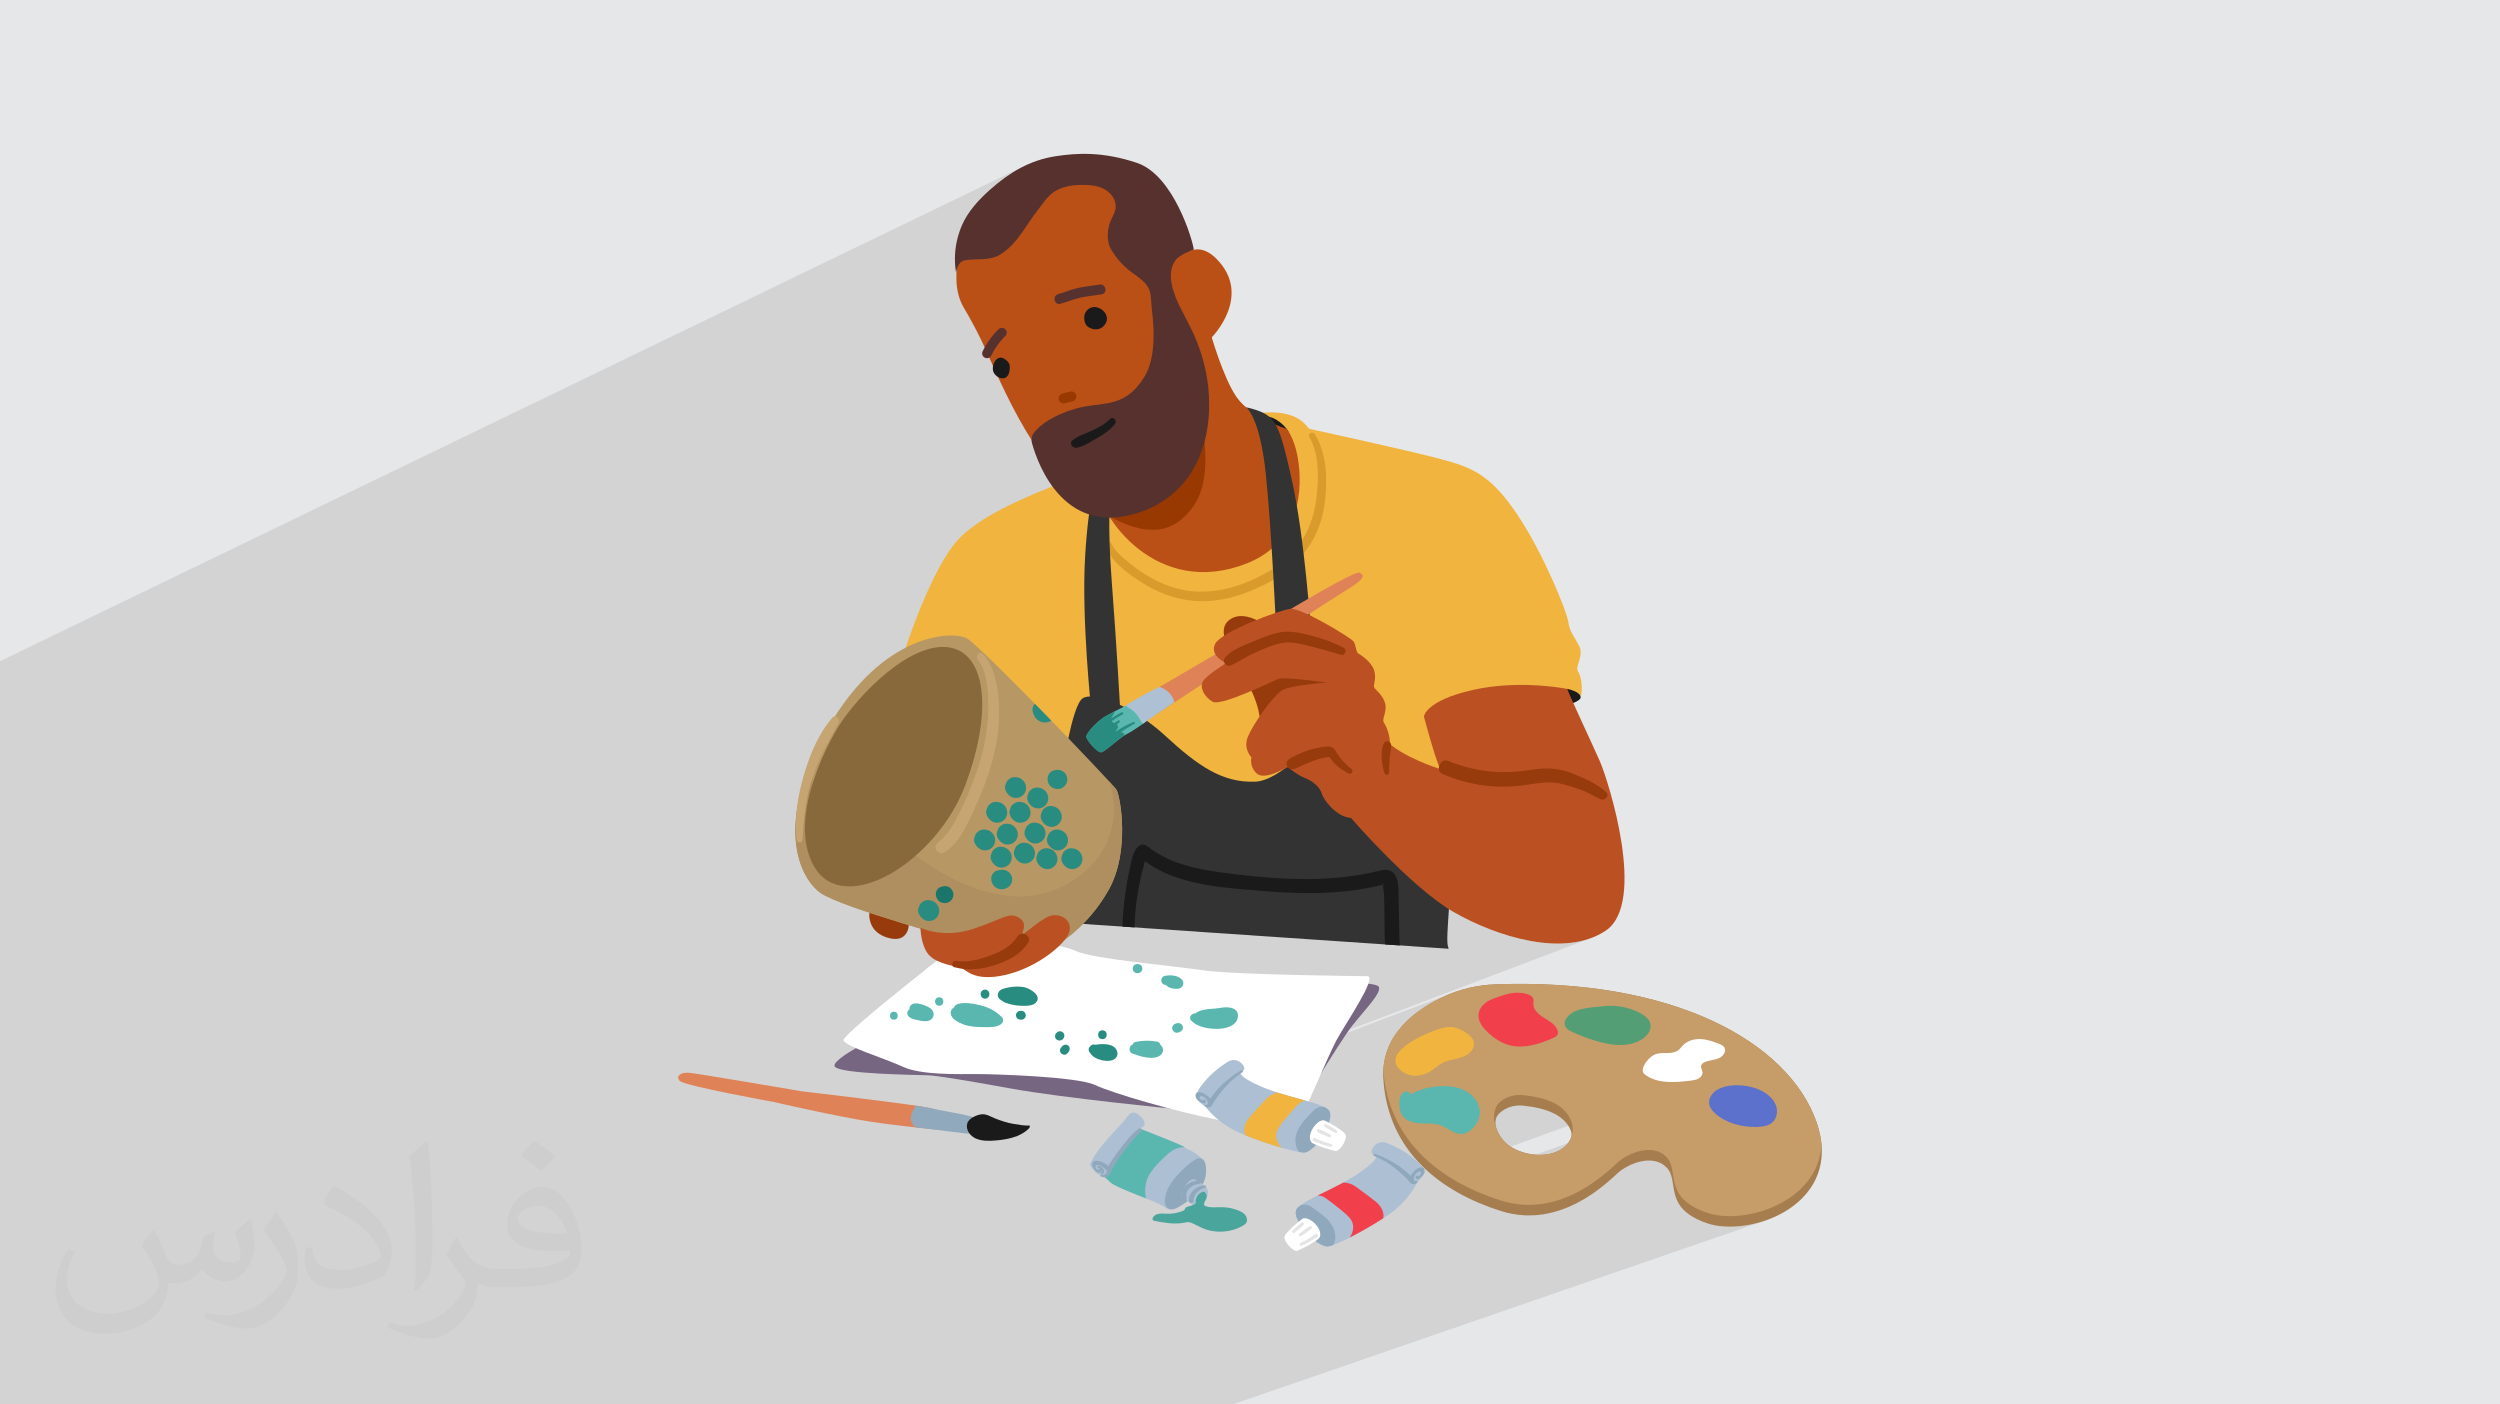 <?xml version="1.0" encoding="UTF-8"?>
<!DOCTYPE svg PUBLIC "-//W3C//DTD SVG 1.1//EN" "http://www.w3.org/Graphics/SVG/1.1/DTD/svg11.dtd">
<!-- Creator: CorelDRAW 2020 (64-Bit) -->
<svg xmlns="http://www.w3.org/2000/svg" xml:space="preserve" width="94.192mm" height="52.917mm" version="1.1" style="shape-rendering:geometricPrecision; text-rendering:geometricPrecision; image-rendering:optimizeQuality; fill-rule:evenodd; clip-rule:evenodd"
viewBox="0 0 9404.92 5283.66"
 xmlns:xlink="http://www.w3.org/1999/xlink"
 xmlns:xodm="http://www.corel.com/coreldraw/odm/2003">
 <defs>
  <style type="text/css">
   <![CDATA[
    .fil0 {fill:#E6E7E8}
    .fil9 {fill:#1A1A1A;fill-rule:nonzero}
    .fil16 {fill:#1A766A;fill-rule:nonzero}
    .fil6 {fill:#298C80;fill-rule:nonzero}
    .fil8 {fill:#333333;fill-rule:nonzero}
    .fil31 {fill:#4AA59C;fill-rule:nonzero}
    .fil26 {fill:#549E75;fill-rule:nonzero}
    .fil20 {fill:#57312E;fill-rule:nonzero}
    .fil5 {fill:#5AB7AF;fill-rule:nonzero}
    .fil27 {fill:#5B71CC;fill-rule:nonzero}
    .fil3 {fill:#776682;fill-rule:nonzero}
    .fil13 {fill:#87693B;fill-rule:nonzero}
    .fil29 {fill:#8FA8BC;fill-rule:nonzero}
    .fil32 {fill:#91A9BC;fill-rule:nonzero}
    .fil19 {fill:#973900;fill-rule:nonzero}
    .fil10 {fill:#973A0C;fill-rule:nonzero}
    .fil23 {fill:#A67D4F;fill-rule:nonzero}
    .fil28 {fill:#ACBFD3;fill-rule:nonzero}
    .fil22 {fill:#AEC0D3;fill-rule:nonzero}
    .fil12 {fill:#AF8F5F;fill-rule:nonzero}
    .fil11 {fill:#B79864;fill-rule:nonzero}
    .fil18 {fill:#BB5017;fill-rule:nonzero}
    .fil14 {fill:#BB5122;fill-rule:nonzero}
    .fil24 {fill:#C69C69;fill-rule:nonzero}
    .fil15 {fill:#C6A572;fill-rule:nonzero}
    .fil17 {fill:#D99B2B;fill-rule:nonzero}
    .fil21 {fill:#E08257;fill-rule:nonzero}
    .fil30 {fill:#E4E4E4;fill-rule:nonzero}
    .fil7 {fill:#F0B43F;fill-rule:nonzero}
    .fil25 {fill:#F1404C;fill-rule:nonzero}
    .fil4 {fill:white;fill-rule:nonzero}
    .fil2 {fill:#373435;fill-opacity:0.031}
    .fil1 {fill:#2B2A29;fill-opacity:0.102}
   ]]>
  </style>
 </defs>
 <g id="Layer_x0020_1">
  <polygon class="fil0" points="-0,0 9404.92,0 9404.92,5283.66 -0,5283.66 "/>
  <polygon class="fil1" points="-0,4616.47 -0,4614.73 -0,4612.44 -0,4611.47 -0,4611.29 -0,4606.77 -0,4605.27 -0,4599.08 -0,4595.8 -0,4591.62 -0,4591.4 -0,4588.35 -0,4588.16 -0,4587.21 -0,4585.5 -0,4584.9 -0,4582.08 -0,4578.8 -0,4578.61 -0,4577.73 -0,4574.06 -0,4571.24 -0,4570.84 -0,4568.3 -0,4567.32 -0,4564.63 -0,4562.86 -0,4562.78 -0,4556.81 -0,4556.48 -0,4545.64 -0,4539.3 -0,4539.16 -0,4537.68 -0,4526.24 -0,4525.44 -0,4525.39 -0,4524.28 -0,4523.05 -0,4522.14 -0,4521.95 -0,4516.34 -0,4514.24 -0,4514.23 -0,4514.2 -0,4514.12 -0,4513.97 -0,4513.96 -0,4509.9 -0,4506.74 -0,4504.95 -0,4500.4 -0,4492.02 -0,4488.99 -0,4488.03 -0,4483.58 -0,4482.65 -0,4480.72 -0,4480.65 -0,4477.44 -0,4473.71 -0,4473.66 -0,4472.84 -0,4466.78 -0,4466.44 -0,4466.25 -0,4463.77 -0,4462.3 -0,4458.76 -0,4457.88 -0,4456 -0,4455.29 -0,4453.93 -0,4453.12 -0,4450.91 -0,4446.97 -0,4446.65 -0,4446.29 -0,4445.35 -0,4441.87 -0,4439.87 -0,4439.79 -0,4434.49 -0,4428.22 -0,4427.04 -0,4424.64 -0,4420.87 -0,4412.11 -0,4408.72 -0,4407.5 -0,4387.27 -0,4386.38 -0,4372.28 -0,4366.36 -0,4356.68 -0,4356.35 -0,4352.69 -0,4351.33 -0,4347.61 -0,4341.61 -0,4330.86 -0,4327.51 -0,4307.14 -0,4305.81 -0,4301.86 -0,4255.96 -0,4249.69 -0,4239.65 -0,4238.68 -0,4235.88 -0,4232.8 -0,4224.67 -0,4213.54 -0,4213.45 -0,4208.77 -0,4204.75 -0,4204.12 -0,4203.69 -0,4199.86 -0,4199.55 -0,4199.2 -0,4197.9 -0,4195.58 -0,4183.77 -0,4178.39 -0,4174.23 -0,4167.37 -0,4159.02 -0,4143.03 -0,4086.89 -0,4065.13 -0,4058.96 -0,4057.47 -0,4056.17 -0,4044.78 -0,4042.42 -0,4012.24 -0,3983.85 -0,3965.2 -0,3964.58 -0,3953.57 -0,3928.39 -0,3911.11 -0,3902.6 -0,3892.16 -0,3884.12 -0,3882.12 -0,3872.87 -0,3872.52 -0,3856.97 -0,3824.35 -0,3821.81 -0,3821.29 -0,3817.33 -0,3808.03 -0,3795.34 -0,3759.92 -0,3721.25 -0,3713.3 -0,3709.13 -0,3708.68 -0,3702.72 -0,3688.66 -0,3688.53 -0,3675.15 -0,3675.12 -0,3650.18 -0,3649.98 -0,3646.8 -0,3637.91 -0,3634.7 -0,3633.08 -0,3629.46 -0,3629.34 -0,3605.74 -0,3605.67 -0,3602.01 -0,3561.42 -0,3515.06 -0,3512.08 -0,3486.47 -0,3481.29 -0,3478.17 -0,3477.18 -0,3466.69 -0,3465.67 -0,3429.54 -0,3417.12 -0,3396.16 -0,3379.99 -0,3374.97 -0,3351.28 -0,3336.16 -0,3329.37 -0,3314.82 -0,3309.33 -0,3309.03 -0,3238.23 -0,3168.34 -0,3165.58 -0,3156.68 -0,3150.23 -0,3144.76 -0,3143.34 -0,3136.53 -0,3128.97 -0,3107.95 -0,3094.83 -0,3091.96 -0,3075.79 -0,3071.75 -0,3067.4 -0,3066.73 -0,3056.2 -0,3039.46 -0,3032.91 -0,3031.72 -0,3029.08 -0,3025.86 -0,3008.09 -0,3004.93 -0,3003.06 -0,2993.75 -0,2981.17 -0,2970.41 -0,2935.79 -0,2902.87 -0,2866.41 -0,2809.43 -0,2774.22 -0,2746.59 -0,2741.54 -0,2711.65 -0,2707.77 -0,2693.22 -0,2642.54 -0,2641.89 -0,2620.86 -0,2586.56 -0,2538.43 -0,2533.95 -0,2511.26 -0,2487.4 3854.04,624.14 3838.74,631.88 3823.72,640.21 3808.96,649.12 3794.44,658.56 3780.12,668.54 3765.99,679.03 3752.02,690.03 3738.2,701.49 3724.49,713.42 3716.49,720.63 3708.58,728 3700.74,735.52 3693.03,743.18 3685.45,751.02 3678.05,759.02 3674.76,762.75 3790.21,707.1 3777.01,713.88 3764.24,720.99 3751.95,728.43 3740.2,736.21 3728.65,744.73 3718.07,753.56 3708.41,762.67 3699.56,772.05 3691.44,781.73 3683.99,791.67 3677.11,801.9 3670.73,812.38 3664.76,823.14 3659.12,834.17 3653.73,845.45 3648.51,856.99 3643.37,868.79 3640.2,876.25 3981.93,712.47 3988.65,709.51 3995.52,706.88 4002.52,704.57 4009.63,702.57 4016.84,700.85 4024.12,699.4 4031.46,698.2 4038.84,697.25 4046.22,696.53 4053.61,696.01 4060.97,695.69 4068.3,695.54 4079.42,695.58 4090.59,695.97 4101.71,696.82 4112.74,698.21 4123.61,700.29 4134.24,703.14 4144.57,706.86 4154.53,711.57 4163.98,717.46 4172.66,724.54 4180.37,732.64 4186.9,741.62 4192.02,751.3 4195.55,761.54 4197.25,772.17 4196.91,783.04 4195.71,789.48 4193.9,795.77 4191.61,801.91 4189,807.96 4186.16,813.96 4183.26,819.93 4180.4,825.93 4177.73,831.98 4173.4,844.11 4170.14,857.19 4168.04,870.9 4167.22,884.88 4167.81,898.82 4169.93,912.38 4173.68,925.21 4179.2,937 4186.31,948.67 4193.98,959.99 4202.19,970.93 4210.9,981.47 4220.11,991.6 4229.79,1001.27 4239.92,1010.47 4250.49,1019.19 4257.63,1024.64 4264.89,1029.97 4272.19,1035.25 4275.68,1037.81 4464.15,949.91 4474.38,945.35 4482.9,941.84 4488.73,939.59 4490.9,938.79 4276.8,1038.63 4279.45,1040.56 4286.6,1046.01 4293.57,1051.65 4300.27,1057.58 4306.65,1063.87 4315.23,1074.33 4321.32,1084.83 4325.39,1095.45 4327.94,1106.28 4329.41,1117.4 4330.28,1128.92 4331.03,1140.91 4332.12,1153.47 4333.36,1164.63 4334.58,1175.76 4335.75,1186.88 4336.81,1198.02 4337.77,1209.15 4338.57,1220.31 4339.17,1231.5 4339.54,1242.72 4339.71,1253.95 4339.7,1265.31 4339.48,1276.77 4339.03,1288.27 4338.3,1299.81 4337.28,1311.35 4335.93,1322.87 4334.21,1334.32 4332.09,1345.68 4331.08,1350.17 4552.57,1248.95 4551.37,1250.33 4547.86,1254.36 4542.21,1260.88 4534.56,1269.75 4525.08,1280.8 4513.9,1293.87 4501.19,1308.81 4487.09,1325.46 4471.77,1343.68 4455.36,1363.29 4438.04,1384.13 4419.95,1406.07 4401.24,1428.95 4382.07,1452.58 4362.59,1476.83 4342.95,1501.56 4323.29,1526.57 4303.8,1551.74 4284.61,1576.89 4265.87,1601.87 4247.75,1626.54 4230.38,1650.72 4221.84,1662.94 4506.63,1534.88 4323.48,1694.38 4686.92,1531.73 4687.52,1532.14 4689.24,1533.54 4691.97,1536.16 4695.56,1540.25 4699.9,1546.04 4704.89,1553.77 4710.38,1563.68 4716.26,1576.02 4719.97,1585.08 4758.17,1568.06 4761.51,1566.84 4767.8,1566.85 4776.55,1568.46 4787.28,1572.03 4799.51,1577.95 4812.76,1586.59 4826.55,1598.32 4840.39,1613.51 4849.71,1630.26 4851.53,1646.17 4847.78,1660.8 4844.04,1667.35 4930.14,1629.29 4934.16,1627.79 4938.44,1627.73 4942.55,1629.38 4945.99,1633.03 4953.89,1646.58 4960.86,1660.62 4966.94,1675.09 4972.18,1689.94 4976.63,1705.13 4980.31,1720.59 4983.29,1736.27 4985.6,1752.12 4987.29,1768.09 4988.39,1784.13 4988.96,1800.18 4989.03,1816.19 4988.66,1832.12 4987.87,1847.89 4986.73,1863.47 4985.26,1878.8 4983.42,1893.93 4981.09,1908.98 4978.25,1923.91 4974.91,1938.7 4971.04,1953.34 4966.64,1967.79 4961.68,1982.04 4956.17,1996.04 4950.07,2009.8 4943.38,2023.27 4936.08,2036.43 4928.17,2049.26 4919.63,2061.74 4910.45,2073.84 4900.61,2085.54 4890.1,2096.82 4888.17,2098.54 4886.17,2099.89 4884.14,2100.88 4873.8,2105.32 4873.73,2105.76 5532,1822.96 5549.13,1816.76 5567.15,1812.57 5586.06,1810.56 5592.76,1811.6 5597.88,1814.91 5601.32,1819.84 5603.03,1825.7 5602.9,1831.81 5600.86,1837.5 5596.84,1842.07 5590.74,1844.88 5514.74,1877.43 5508.27,1882.26 5501.9,1887.49 5495.7,1893.09 5489.65,1899.08 5483.76,1905.47 5478.02,1912.26 5472.46,1919.46 5467.21,1926.86 5462.28,1934.46 5457.65,1942.24 5453.29,1950.19 5449.22,1958.28 5445.41,1966.5 5441.83,1974.85 5438.5,1983.3 5435.37,1991.84 5432.47,2000.46 5429.75,2009.13 5427.21,2017.86 5424.85,2026.6 5422.63,2035.36 5420.56,2044.13 5418.31,2054.25 5416.18,2064.39 5414.17,2074.54 5412.29,2084.7 5410.5,2094.88 5408.83,2105.06 5407.25,2115.27 5405.79,2125.47 5404.4,2135.69 5403.11,2145.91 5401.9,2156.14 5400.77,2166.38 5399.73,2176.62 5398.75,2186.89 5397.84,2197.14 5396.99,2207.42 5396.2,2217.69 5395.46,2227.98 5394.77,2238.26 5394.12,2248.55 5393.52,2258.85 5392.96,2269.14 5392.43,2279.45 5391.92,2289.75 5391.43,2300.06 5390.97,2310.37 5390.52,2320.69 5390.07,2331 5389.64,2341.32 5389.2,2351.63 5388.76,2361.94 5388.31,2372.26 5386.91,2378.34 5383.7,2382.65 5379.28,2385.21 5331.65,2405.03 5331.7,2405.53 5332.69,2417.98 5333.51,2430.09 5334.16,2441.83 5334.63,2449.74 5335.24,2457.85 5335.98,2466.13 5336.85,2474.57 5337.84,2483.16 5338.94,2491.87 5340.13,2500.68 5341.41,2509.59 5342.78,2518.58 5344.23,2527.62 5345.74,2536.71 5347.31,2545.82 5348.93,2554.93 5350.59,2564.04 5352.29,2573.11 5353.37,2578.81 5401.72,2558.92 5411.13,2555.06 5420.23,2551.4 5428.94,2547.9 5438.5,2544.11 5448.1,2540.44 5457.75,2536.89 5467.43,2533.45 5477.17,2530.14 5486.93,2526.94 5496.75,2523.87 5506.59,2520.91 5516.47,2518.07 5526.38,2515.35 5536.34,2512.76 5546.31,2510.28 5556.32,2507.91 5566.35,2505.68 5576.42,2503.56 5586.5,2501.56 5596.39,2499.72 5606.32,2497.97 5616.28,2496.32 5626.28,2494.78 5636.31,2493.36 5646.36,2492.03 5656.44,2490.82 5666.54,2489.73 5676.66,2488.75 5686.8,2487.9 5696.95,2487.18 5707.1,2486.6 5717.27,2486.13 5727.44,2485.81 5737.61,2485.62 5747.79,2485.57 5757.96,2485.67 5768.12,2485.91 5778.27,2486.31 5788.42,2486.86 5798.54,2487.55 5808.65,2488.42 5818.73,2489.45 5828.8,2490.64 5838.83,2492 5848.85,2493.53 5858.82,2495.24 5868.76,2497.13 5878.66,2499.19 5888.52,2501.44 5898.33,2503.88 5908.11,2506.51 5911.02,2507.98 5912.97,2510.3 5913.97,2513.12 5914.06,2516.11 5913.26,2518.95 5911.6,2521.3 5909.11,2522.85 5369.49,2742.34 5370.21,2744.94 5374.41,2759.84 5378.96,2775.69 5383.76,2792.11 5385.66,2798.42 5895.95,2591.72 5898.11,2592.16 5903.8,2593.5 5911.85,2595.81 5921.08,2599.14 5930.29,2603.53 5938.33,2609.03 5944.02,2615.7 5946.17,2623.6 5944.88,2627.85 5941.25,2632.07 5935.61,2636.22 5928.3,2640.26 5919.65,2644.18 5402.79,2852.69 5404.07,2856.52 5409.02,2870.47 5409.15,2870.82 5427.84,2863.3 5436.77,2860.51 5446.85,2862.2 5465.67,2869.53 5484.53,2876.14 5503.45,2882.06 5522.43,2887.28 5541.47,2891.8 5560.57,2895.63 5579.75,2898.77 5599,2901.22 5618.32,2902.99 5637.73,2904.08 5657.23,2904.49 5676.81,2904.22 5696.48,2903.29 5716.24,2901.69 5736.1,2899.42 5756.07,2896.49 5766.45,2894.91 5776.69,2893.57 5786.81,2892.49 5796.81,2891.68 5806.73,2891.16 5816.56,2890.95 5826.34,2891.07 5836.06,2891.52 5845.76,2892.33 5855.44,2893.5 5865.12,2895.07 5874.82,2897.02 5884.55,2899.4 5894.33,2902.22 5904.16,2905.47 5914.09,2909.2 5922.26,2912.47 5930.57,2915.85 5938.96,2919.33 5947.4,2922.94 5955.86,2926.69 5964.32,2930.57 5972.75,2934.62 5981.1,2938.81 5989.34,2943.18 5997.46,2947.73 6005.41,2952.47 6013.17,2957.4 6020.7,2962.54 6027.95,2967.91 6034.93,2973.49 6041.59,2979.31 6045.85,2984.88 6047.22,2990.63 6046.18,2996.15 6043.16,3001.05 6038.64,3004.92 6033.06,3007.37 5295.67,3296.87 5309.28,3309.28 5325.61,3323.83 5342.02,3338.09 5358.48,3351.97 5374.9,3365.4 5391.26,3378.3 5407.48,3390.58 5423.53,3402.17 5439.34,3412.99 5454.85,3422.96 5470.02,3431.99 5485.28,3440.5 5501.05,3448.93 5517.32,3457.24 5534.04,3465.39 5551.19,3473.36 5568.71,3481.12 5586.58,3488.64 5604.76,3495.87 5623.23,3502.79 5641.92,3509.36 5660.82,3515.56 5679.88,3521.35 5699.08,3526.69 5718.37,3531.55 5737.72,3535.92 5757.1,3539.74 5776.46,3542.99 5795.78,3545.63 5815.01,3547.64 5834.11,3548.98 5853.06,3549.61 5871.82,3549.51 5890.35,3548.64 5908.62,3546.97 5926.59,3544.46 5944.22,3541.1 5961.48,3536.84 5978.33,3531.64 5994.74,3525.48 4661.9,4031.03 4659.33,4032.61 4651.06,4037.98 4642.9,4043.55 4634.86,4049.31 4634.03,4049.93 5459.23,3737.13 5448.04,3741.68 5436.97,3746.5 5417.78,3755.54 5410.22,3759.41 5397.75,3765.85 5389.89,3770.23 5377.59,3777.22 5369,3782.49 5357.6,3789.65 5348.23,3795.99 5337.99,3803.15 5328.15,3810.55 5318.54,3818.11 5309.05,3826.09 5299.99,3834.16 5290.59,3843.1 5282.34,3851.54 5273.43,3861.25 5265.86,3870.27 5257.56,3880.78 5250.73,3890.49 5246.47,3896.9 5617.66,3756.98 5606.32,3761.64 5595.54,3767.62 5585.66,3774.87 5577.06,3783.3 5570.09,3792.85 5565.12,3803.45 5562.52,3815.03 5562.65,3827.53 5564.19,3835.38 5566.7,3842.94 5570.09,3850.21 5574.2,3857.19 5578.93,3863.87 5584.16,3870.27 5589.75,3876.39 5595.57,3882.23 5604.72,3890.66 5614.33,3898.66 5624.38,3906.14 5634.28,3912.64 5936.29,3800.11 5928.58,3803.04 5921.21,3806.49 5914.21,3810.48 5907.64,3815.09 5901.56,3820.36 5897.79,3824.29 5894.36,3828.58 5891.36,3833.16 5888.93,3837.96 5887.2,3842.92 5886.29,3847.98 5886.31,3853.09 5887.4,3858.16 5889.33,3862.56 5892.01,3866.52 5895.3,3870.06 5899.1,3873.24 5903.27,3876.08 5907.71,3878.66 5912.29,3880.99 5916.9,3883.14 5927.17,3887.67 5937.51,3892.05 5947.93,3896.26 5958.41,3900.32 5968.96,3904.21 5979.58,3907.94 5990.24,3911.51 6000.97,3914.91 6012.05,3918.19 6023.3,3921.2 6034.72,3923.91 6046.25,3926.28 6057.85,3928.22 6069.48,3929.72 6081.09,3930.72 6092.67,3931.16 6104.14,3931 6115.48,3930.18 6126.65,3928.65 6137.61,3926.38 6148.31,3923.3 5328.69,4224.32 5332.63,4224.94 5342.63,4225.83 5352.59,4226.25 5362.59,4226.47 5372.61,4226.68 5382.59,4227.05 5392.49,4227.79 5397.72,4228.48 5670.78,4128.4 5660,4133.74 5649.8,4140.3 5640.27,4148.09 5638.07,4150.24 5636.07,4152.44 5634.25,4154.72 5632.61,4157.06 5631.14,4159.45 5629.86,4161.9 5628.73,4164.41 5627.76,4166.95 5624.04,4176.61 5622.33,4183.99 6355.03,3916.2 6347.23,3920.03 6339.98,3924.7 6333.38,3930.27 6330.49,3933.23 6327.7,3936.31 6324.97,3939.45 6322.24,3942.56 6319.42,3945.59 6316.48,3948.46 6313.33,3951.1 6309.92,3953.43 6299.67,3958.05 6191.03,3997.69 6185.57,4006.61 6181.62,4016.07 6180,4025.24 6181.29,4033.69 6182.02,4035.33 6182.94,4036.87 6184.02,4038.31 6185.24,4039.66 6186.56,4040.94 6187.97,4042.14 6189.44,4043.29 6190.93,4044.38 6199.86,4050.16 6209.17,4055.09 6218.82,4059.23 6228.45,4062.53 6417.17,3994.05 6423.7,3991.87 6430.4,3990.13 6437.22,3988.67 6444.08,3987.29 6450.91,3985.83 6457.64,3984.07 6464.21,3981.86 6236.1,4064.6 6238.96,4065.37 6249.41,4067.46 6260.04,4068.97 6270.85,4069.97 6281.77,4070.49 6292.79,4070.6 6303.88,4070.34 6314.98,4069.77 6326.06,4068.94 6337.12,4067.91 6348.08,4066.72 6358.93,4065.45 6362.82,4064.97 6366.71,4064.43 6370.6,4063.81 6374.44,4063.06 6378.22,4062.13 6381.93,4061 5682.78,4313.69 5688.91,4317.46 5695.24,4321.01 5701.72,4324.31 5708.33,4327.36 5715.06,4330.16 5721.9,4332.71 5728.85,4335.01 5735.88,4337.05 5742.99,4338.85 5750.16,4340.4 5757.39,4341.71 5764.67,4342.76 5771.98,4343.57 5776.57,4343.92 6482.91,4089.85 6472.23,4093.75 6462.27,4098.56 6454.85,4103.26 6448.05,4108.86 6442.03,4115.23 6436.98,4122.26 6433.09,4129.8 6430.53,4137.74 6429.5,4145.93 6430.16,4154.26 6431.48,4159.44 6433.42,4164.42 6435.91,4169.17 6438.85,4173.71 6442.2,4178.03 6445.85,4182.17 6449.75,4186.08 6453.81,4189.81 6461.79,4196.39 6470.12,4202.47 6478.81,4208.05 6487.81,4213.14 6497.09,4217.76 6506.63,4221.91 6516.4,4225.59 6526.37,4228.82 6536.51,4231.61 6546.8,4233.97 6557.2,4235.9 6567.69,4237.41 6578.23,4238.52 6588.81,4239.23 6599.39,4239.55 6609.94,4239.49 6617.45,4239.19 6624.99,4238.58 6632.48,4237.58 6639.83,4236.12 6646.96,4234.07 6278.28,4364.74 6283.03,4373.6 6287.31,4385.66 6290.37,4398.42 6292.71,4411.76 6294.86,4425.56 6297.32,4439.68 6300.6,4454.02 6305.22,4468.43 6311.7,4482.8 6320.55,4497.01 6332.27,4510.92 6347.39,4524.42 6366.41,4537.38 6389.86,4549.68 6418.23,4561.19 6431.83,4565.51 6446.18,4569.02 6461.21,4571.74 6476.82,4573.65 6492.96,4574.76 6509.54,4575.08 6526.5,4574.6 6543.75,4573.33 6561.23,4571.26 6578.85,4568.39 6596.55,4564.74 6614.25,4560.3 6631.86,4555.05 6649.32,4549.02 6467.25,4612.06 6469.94,4612.48 6488.67,4614.15 6508.04,4614.73 6527.94,4614.2 6548.24,4612.59 6568.82,4609.87 6589.56,4606.07 6610.36,4601.16 6631.07,4595.16 4636.45,5283.66 4527.41,5283.66 4450.77,5283.66 4342.12,5283.66 3800.25,5283.66 3748.37,5283.66 3693.97,5283.66 3685.59,5283.66 3665.54,5283.66 3643.46,5283.66 3597.3,5283.66 3595.29,5283.66 3491.57,5283.66 3490.94,5283.66 3393.01,5283.66 3339.27,5283.66 3339.18,5283.66 3332.86,5283.66 3332.79,5283.66 3323.52,5283.66 3286,5283.66 3280.03,5283.66 3266.21,5283.66 3266.06,5283.66 3265.51,5283.66 3232.56,5283.66 3218.48,5283.66 3209.4,5283.66 3199.81,5283.66 3174.87,5283.66 3168.58,5283.66 3167.39,5283.66 3166.86,5283.66 3164.13,5283.66 3134.66,5283.66 3134.28,5283.66 3098.6,5283.66 3095.1,5283.66 3090.19,5283.66 3083.61,5283.66 3079.86,5283.66 3078.62,5283.66 3068.08,5283.66 3058.33,5283.66 3033.24,5283.66 3026.49,5283.66 3026.36,5283.66 3013.79,5283.66 3004.01,5283.66 3002.04,5283.66 2999.02,5283.66 2989.89,5283.66 2989.26,5283.66 2982.87,5283.66 2970.89,5283.66 2968.21,5283.66 2961.4,5283.66 2959.3,5283.66 2951.22,5283.66 2948.72,5283.66 2939.88,5283.66 2932.93,5283.66 2929.1,5283.66 2919.27,5283.66 2893.52,5283.66 2883,5283.66 2875.16,5283.66 2868.6,5283.66 2862.98,5283.66 2858.66,5283.66 2848.63,5283.66 2830.92,5283.66 2829.63,5283.66 2813.11,5283.66 2794.37,5283.66 2787.12,5283.66 2783.28,5283.66 2762.11,5283.66 2759.36,5283.66 2747.79,5283.66 2712.2,5283.66 2707.95,5283.66 2705.86,5283.66 2702.44,5283.66 2666.91,5283.66 2664.74,5283.66 2639.91,5283.66 2628.61,5283.66 2623.24,5283.66 2622.12,5283.66 2621.78,5283.66 2618.38,5283.66 2615.03,5283.66 2613.4,5283.66 2606.22,5283.66 2596.16,5283.66 2590.6,5283.66 2585.8,5283.66 2585,5283.66 2575.6,5283.66 2554.13,5283.66 2539.78,5283.66 2537.65,5283.66 2518.5,5283.66 2505.78,5283.66 2501.52,5283.66 2471.65,5283.66 2465.84,5283.66 2462.04,5283.66 2461.03,5283.66 2459.3,5283.66 2449.38,5283.66 2448.36,5283.66 2444.64,5283.66 2444.39,5283.66 2442.55,5283.66 2441.56,5283.66 2438.6,5283.66 2429.39,5283.66 2427.79,5283.66 2426.62,5283.66 2423.53,5283.66 2422.13,5283.66 2421.7,5283.66 2420.29,5283.66 2416.75,5283.66 2414.68,5283.66 2412.19,5283.66 2412.08,5283.66 2406.47,5283.66 2404.01,5283.66 2402.63,5283.66 2380.99,5283.66 2373.32,5283.66 2369.49,5283.66 2365.41,5283.66 2357.55,5283.66 2354,5283.66 2352.49,5283.66 2350.85,5283.66 2346.87,5283.66 2336.74,5283.66 2336.71,5283.66 2321.02,5283.66 2318.91,5283.66 2318.78,5283.66 2307.09,5283.66 2305.94,5283.66 2301.6,5283.66 2290.93,5283.66 2289.21,5283.66 2287.26,5283.66 2282.34,5283.66 2279.4,5283.66 2276.78,5283.66 2267.8,5283.66 2262.98,5283.66 2259.8,5283.66 2258.17,5283.66 2255.02,5283.66 2235.27,5283.66 2234.35,5283.66 2230.24,5283.66 2229.29,5283.66 2219.24,5283.66 2217.31,5283.66 2213.93,5283.66 2213.66,5283.66 2211.44,5283.66 2210.64,5283.66 2210.58,5283.66 2195.26,5283.66 2195,5283.66 2194.61,5283.66 2163.76,5283.66 2160.84,5283.66 2157.39,5283.66 2149.25,5283.66 2145.08,5283.66 2143.84,5283.66 2143.41,5283.66 2139.2,5283.66 2137.78,5283.66 2126.71,5283.66 2124.94,5283.66 2111.71,5283.66 2092.99,5283.66 2091.93,5283.66 2091.86,5283.66 2050.75,5283.66 2048.14,5283.66 2044.98,5283.66 2020.44,5283.66 2017.91,5283.66 2017.32,5283.66 2012.47,5283.66 2003.8,5283.66 1989.98,5283.66 1987.65,5283.66 1976.71,5283.66 1974.05,5283.66 1972.28,5283.66 1964.97,5283.66 1960.36,5283.66 1954.72,5283.66 1937.58,5283.66 1934.3,5283.66 1924.3,5283.66 1870.1,5283.66 1865.63,5283.66 1862.46,5283.66 1858.95,5283.66 1852.45,5283.66 1850.74,5283.66 1849.76,5283.66 1848.84,5283.66 1846.47,5283.66 1841.25,5283.66 1841.03,5283.66 1835.1,5283.66 1832.04,5283.66 1831.98,5283.66 1829.16,5283.66 1828.01,5283.66 1826.37,5283.66 1819.27,5283.66 1815.41,5283.66 1810.54,5283.66 1807.72,5283.66 1805.19,5283.66 1786.87,5283.66 1777.23,5283.66 1776.61,5283.66 1776.54,5283.66 1775.12,5283.66 1762.09,5283.66 1740.85,5283.66 1735.4,5283.66 1730.86,5283.66 1730.26,5283.66 1728.83,5283.66 1723.12,5283.66 1722.19,5283.66 1722.14,5283.66 1712.07,5283.66 1701.41,5283.66 1685.94,5283.66 1685.79,5283.66 1682.24,5283.66 1680.6,5283.66 1680.15,5283.66 1673.61,5283.66 1654.61,5283.66 1582.35,5283.66 1577.78,5283.66 1567.37,5283.66 1567.03,5283.66 1557.6,5283.66 1556.04,5283.66 1551.42,5283.66 1550.04,5283.66 1546.4,5283.66 1545.22,5283.66 1533.63,5283.66 1527.89,5283.66 1523.79,5283.66 1512.53,5283.66 1507.57,5283.66 1495.64,5283.66 1495.5,5283.66 1492.99,5283.66 1492.95,5283.66 1483.75,5283.66 1460.09,5283.66 1457.05,5283.66 1449.98,5283.66 1424.9,5283.66 1405.43,5283.66 1382.77,5283.66 1381.58,5283.66 1379.39,5283.66 1364.16,5283.66 1359.36,5283.66 1356.06,5283.66 1355.6,5283.66 1338.21,5283.66 1232.74,5283.66 1231.01,5283.66 1179.01,5283.66 1178.04,5283.66 1144.06,5283.66 1056.97,5283.66 990.05,5283.66 984.82,5283.66 981.52,5283.66 967.07,5283.66 965.24,5283.66 949.23,5283.66 926.34,5283.66 905.68,5283.66 890.12,5283.66 851.85,5283.66 836.13,5283.66 831.43,5283.66 824.38,5283.66 820.76,5283.66 808.34,5283.66 804.97,5283.66 804.86,5283.66 790.79,5283.66 788.57,5283.66 756.99,5283.66 756.6,5283.66 747.52,5283.66 747.44,5283.66 742.21,5283.66 729.33,5283.66 718.08,5283.66 695.77,5283.66 694.99,5283.66 691.64,5283.66 689.45,5283.66 687.15,5283.66 631.16,5283.66 625.9,5283.66 620.01,5283.66 615.26,5283.66 614.97,5283.66 609.13,5283.66 606.77,5283.66 599.96,5283.66 577.13,5283.66 554.33,5283.66 538.15,5283.66 528.75,5283.66 527.32,5283.66 526.65,5283.66 525.7,5283.66 480.41,5283.66 475.46,5283.66 472.06,5283.66 469.55,5283.66 426.58,5283.66 415.28,5283.66 409.24,5283.66 397.4,5283.66 390.66,5283.66 324.69,5283.66 314.78,5283.66 270.23,5283.66 269.89,5283.66 235.17,5283.66 222.95,5283.66 215.49,5283.66 181.99,5283.66 167.91,5283.66 166.34,5283.66 163.64,5283.66 160.34,5283.66 154.21,5283.66 154.09,5283.66 142.25,5283.66 136.9,5283.66 134.13,5283.66 112.76,5283.66 107.16,5283.66 96.47,5283.66 95.56,5283.66 86.15,5283.66 83.8,5283.66 81.68,5283.66 75.31,5283.66 73.45,5283.66 68.09,5283.66 43.31,5283.66 30.69,5283.66 3.89,5283.66 -0,5283.66 -0,5267.11 -0,5260.07 -0,5258.12 -0,5253.84 -0,5232.43 -0,5230.12 -0,5229.02 -0,5227.94 -0,5226.57 -0,5220.64 -0,5219.86 -0,5217.32 -0,5210.48 -0,5208.61 -0,5207.65 -0,5205.52 -0,5203.35 -0,5197.31 -0,5192.47 -0,5190.03 -0,5189.55 -0,5182.73 -0,5180.72 -0,5178.73 -0,5178.61 -0,5176.3 -0,5171.13 -0,5162.47 -0,5161.28 -0,5150.16 -0,5149.37 -0,5149.01 -0,5144.89 -0,5144.88 -0,5130.19 -0,5119.63 -0,5114.15 -0,5100.81 -0,5098.91 -0,5093.24 -0,5090.69 -0,5090.54 -0,5072.31 -0,5070.51 -0,5062.59 -0,5062.33 -0,5060.65 -0,5059.62 -0,5055.57 -0,5051.53 -0,5049.96 -0,5040.29 -0,5038.53 -0,5035.9 -0,5032.27 -0,5032.07 -0,5028.71 -0,5025.78 -0,5023.94 -0,5021.95 -0,5018.53 -0,5012.89 -0,5000.03 -0,4997.93 -0,4997.46 -0,4997.29 -0,4995.81 -0,4983.68 -0,4981.92 -0,4979.95 -0,4979.77 -0,4979.71 -0,4970.27 -0,4968.97 -0,4966.45 -0,4957.37 -0,4938.83 -0,4926.37 -0,4924.52 -0,4924.4 -0,4923.81 -0,4922.77 -0,4917.31 -0,4914.81 -0,4912.78 -0,4912.25 -0,4908.92 -0,4907.88 -0,4906.79 -0,4901.24 -0,4899.03 -0,4897.02 -0,4893.06 -0,4888.35 -0,4886.21 -0,4886.07 -0,4886.02 -0,4881.91 -0,4880.73 -0,4880.68 -0,4880.04 -0,4878.95 -0,4876.5 -0,4876.28 -0,4868.11 -0,4867 -0,4865 -0,4863.2 -0,4859.49 -0,4854.96 -0,4854.12 -0,4854.1 -0,4853.82 -0,4852.26 -0,4851.2 -0,4850.38 -0,4848.39 -0,4847.54 -0,4844.96 -0,4841.56 -0,4841.17 -0,4841.09 -0,4838.39 -0,4837.24 -0,4836.21 -0,4834.47 -0,4832.56 -0,4831.45 -0,4828.43 -0,4827.62 -0,4825.57 -0,4823.62 -0,4822.12 -0,4820.96 -0,4819.52 -0,4818.28 -0,4817.71 -0,4815.45 -0,4814.98 -0,4814.69 -0,4814.64 -0,4813.7 -0,4813.05 -0,4811.54 -0,4807.65 -0,4807.44 -0,4804.26 -0,4804.09 -0,4799.3 -0,4796.67 -0,4794.06 -0,4793.08 -0,4791.91 -0,4791.17 -0,4787.55 -0,4783.89 -0,4780.95 -0,4780.79 -0,4779.98 -0,4778.75 -0,4772.18 -0,4771.54 -0,4768.72 -0,4768.38 -0,4767.91 -0,4765.07 -0,4763.15 -0,4762.5 -0,4760.12 -0,4758.72 -0,4757.96 -0,4755.95 -0,4754.74 -0,4754.57 -0,4752.99 -0,4745.44 -0,4743.94 -0,4739.37 -0,4738.39 -0,4736.14 -0,4735.97 -0,4732.06 -0,4730.25 -0,4722.17 -0,4718.92 -0,4718.32 -0,4708.48 -0,4706.79 -0,4705.33 -0,4702.09 -0,4701.91 -0,4688.3 -0,4686.26 -0,4683.95 -0,4681.42 -0,4680.62 -0,4679.37 -0,4679.15 -0,4675.2 -0,4674.66 -0,4671.91 -0,4671.43 -0,4670.3 -0,4669.92 -0,4668.71 -0,4667.47 -0,4667.04 -0,4666.86 -0,4665.07 -0,4658.22 -0,4656.74 -0,4655.85 -0,4654.95 -0,4654.77 -0,4651.46 -0,4643.86 -0,4642.66 -0,4642.36 -0,4642.19 -0,4628.4 -0,4627.13 -0,4624.33 "/>
  <path class="fil2" d="M578.49 4627.69c17.95,27.21 29.6,53.36 40.96,82.43 8.45,16.91 12.93,48.09 52.57,48.09 11.61,0 28.28,-3.42 43.06,-11.61 16.63,-8.73 29.32,-21.94 35.94,-42l15.85 -53.36 38.57 -19.02 2.64 2.64c-5.27,20.09 -6.59,39.36 -6.59,54.43 0,44.63 38.57,61.56 69.22,61.56 17.95,0 34.09,-8.73 34.09,-25.11 0,-21.13 -8.98,-57.06 -20.62,-89.29 17.95,-17.95 35.94,-35.94 56.53,-50.47l3.17 1.6c8.98,38.04 14,75.56 14,100.66 0,24.57 -10.83,51.79 -19.81,69.49 -18.49,34.87 -51.25,62.62 -90.87,62.62 -30.1,0 -63.65,-15.07 -86.66,-43.06l-1.32 0c-21.66,26.96 -55.22,51.25 -108.86,51.25l-16.63 0c-2.64,35.41 -10.29,60.49 -21.94,82.95 -31.95,62.34 -126.81,106.47 -216.1,106.47 -124.17,0 -186.51,-71.59 -186.51,-166.96 0,-58.91 19.27,-113.6 48.88,-152.42l24.29 10.04c-18.49,35.41 -30.91,68.68 -30.91,101.45 0,89.29 72.66,131.83 156.4,131.83 77.68,0 173.83,-49.41 191.28,-106.72 -6.59,-62.62 -30.1,-91.93 -66.04,-148.99 10.83,-19.02 24.83,-38.04 42.28,-58.38l3.17 0 0 0 0 0 -0.02 -0.09zm1432.13 -336.04c26.15,16.39 51.79,35.66 76.87,57.85 -14,19.81 -31.45,37.79 -53.11,53.64 -25.11,-20.34 -50.19,-37.79 -75.84,-56.27 17.42,-19.55 34.62,-38.29 52.04,-55.22l0 0 0 0 0 0 0 0 0 0 0.03 0zm13.47 244.11c-42.28,0 -76.87,27.75 -76.87,48.34 0,44.13 84.53,57.85 185.72,57.31 -12.68,-51.79 -57.06,-105.68 -108.86,-105.68l0.01 0.03zm-94.86 236.19c54.96,0 103.04,-1.6 139.74,-10.83 40.96,-10.29 75.56,-30.91 75.56,-45.17 0,-3.7 0,-8.19 -1.32,-11.89 -22.98,2.11 -49.41,2.11 -72.38,2.11 -74.49,0 -131.55,-16.91 -154.02,-58.66 -5.55,-11.61 -9.51,-24.57 -9.51,-39.36 0,-40.43 17.42,-79.79 48.09,-107 25.61,-22.45 53.89,-36.44 82.67,-36.44 52.04,0 93.51,41.75 122.57,107.54 15.85,35.94 26.68,77.4 26.68,129.72 0,34.87 -9.51,64.19 -31.17,85.85 -40.43,39.11 -114.92,53.89 -229.04,53.89l-51.79 0 0 0 -13.47 0c-28.28,0 -48.62,-5.02 -64.72,-17.42l-2.64 0c0.79,6.59 1.32,12.93 1.32,19.02 0,25.61 -8.45,58.38 -25.61,84.53 -50.72,75.3 -105.68,108.04 -153.24,108.04 -48.09,0 -107,-18.49 -160.11,-42.54l9.51 -18.49c17.17,7.13 40.96,11.89 73.7,11.89 85.85,0 198.66,-82.43 212.66,-163 -3.17,-6.59 -8.98,-15.32 -17.17,-24.57 -25.11,-29.85 -40.96,-54.68 -55.75,-80.83 12.68,-25.11 24.29,-45.17 35.13,-63.4l4.49 -0.53c36.72,74.77 69.99,117.55 144.23,117.55l11.61 0 0 0 53.89 0 0 0 0 0 0 0 0 0 0 0 0.09 0.01zm-371.98 79c6.34,-34.34 6.87,-72.91 6.87,-108.86l0 -53.36c0,-99.6 -12.68,-244.36 -22.98,-338.68 17.95,-19.27 43.06,-42 62.87,-57.31l5.81 1.6c13.47,118.62 16.63,256 16.63,383.06 0,33.3 -1.32,65.79 -4.49,89.55 -1.85,30.1 -19.27,52.83 -56.53,87.7l-8.19 -3.7zm-382.8 -157.19c1.85,46.77 24.83,83.49 105.15,83.49 49.93,0 92.19,-12.93 138.96,-35.13 8.45,-3.7 12.93,-8.73 12.93,-12.93 0,-29.32 -22.45,-68.15 -60.23,-103.55 -36.72,-33.3 -85.34,-62.62 -130.76,-82.18 -15.6,-6.59 -20.62,-13.47 -20.62,-20.09 0,-13.47 17.95,-41.75 32.77,-62.09l5.02 -0.53c52.04,27.21 110.17,67.64 153.24,112.53 39.11,41.47 63.4,83.49 63.4,129.19 0,33.81 -10.29,65.51 -26.96,95.11 -57.06,28.79 -117.83,50.72 -178.06,50.72 -73.17,0 -123.1,-34.34 -123.1,-114.92 0,-8.73 0,-22.19 3.17,-39.64l25.11 0 0 0 0 0 0 0 0 0 0 0 -0.02 0zm-132.37 -132.9l45.45 73.45c16.63,27.21 32.23,56.81 32.23,103.55l0 59.7c0,48.34 -30.91,100.13 -80.83,151.38 -39.11,34.62 -73.7,49.41 -105.68,49.41 -47.55,0 -101.98,-14.79 -164.85,-41.75l7.13 -18.49c19.81,5.27 42.79,9.77 71.06,9.77 90.36,-0.53 182.8,-66.57 225.08,-147.15 5.02,-9.26 6.87,-17.95 6.87,-24.04 0,-9.26 -5.02,-19.55 -8.98,-28.79 -22.98,-43.31 -48.62,-82.95 -76.87,-119.68 14.79,-23.25 29.6,-45.7 45.7,-67.9l3.7 0.53 0 0 0 0 0 0 0 0 0 0 -0.02 0.01z"/>
  <path class="fil3" d="M3332.91 3881.46c-4.56,4.55 -214.69,104.54 -191.86,131.81 22.85,27.27 312.23,30.51 347.17,31.81 34.96,1.3 114.21,13.64 315.2,49.99 201,36.36 621.26,77.26 621.26,77.26l438.54 40.91c0,0 173.59,-290.88 223.84,-354.51 50.24,-63.63 109.63,-122.71 100.5,-145.44 -9.14,-22.73 -182.72,-13.63 -182.72,-13.63l-1671.93 181.79z"/>
  <path class="fil4" d="M5146.45 3672.4c0,0 -507.05,-4.55 -625.83,-22.74 -118.77,-18.17 -406.55,-40.9 -475.07,-72.71 -68.53,-31.82 -360.88,-68.18 -388.29,-59.09 -27.41,9.09 -488.78,372.7 -484.22,395.42 4.56,22.73 155.31,68.17 223.83,99.99 68.53,31.81 210.14,27.27 274.09,27.27 63.95,0 379.16,9.09 447.67,40.9 68.53,31.82 301.49,100 465.95,131.81 164.45,31.81 269.51,59.09 287.78,36.36 18.27,-22.73 123.34,-277.25 155.31,-336.33 31.98,-59.09 150.74,-231.8 118.77,-240.89z"/>
  <path class="fil4" d="M3651.41 3520.94c-21.9,13.27 -92.06,66.17 -172.2,129.12 33.76,27.72 462.68,374.85 717.07,326.85 264.95,-49.99 228.4,-204.52 169.02,-249.97 -59.39,-45.45 -433.97,-149.99 -433.97,-149.99l-279.93 -56.01z"/>
  <path class="fil5" d="M4427.11 3673.13c-14.58,-4.97 -30.52,-5.11 -45.48,-1.88 -9.34,2.04 -14.8,12.85 -12.36,21.67 2.31,8.34 9.48,12.46 17.31,12.6 4.56,6.22 12.47,10.36 20.78,12.35 14.55,3.49 37.04,5.24 43,-12.21 5.75,-16.84 -9.14,-27.72 -23.25,-32.53z"/>
  <path class="fil5" d="M4295.3 3635.26c-1.81,-3.41 -6.37,-7.08 -10.23,-7.83 -0.59,-0.12 -1.18,-0.23 -1.77,-0.35 -6.04,-1.17 -12.6,-0.29 -17,4.48 -3.15,3.39 -5.13,7.59 -5.13,12.3 0,4.46 1.96,9.15 5.13,12.3 4.65,4.64 10.75,5.69 17,4.47 0.59,-0.11 1.18,-0.23 1.77,-0.34 3.56,-0.7 6.77,-3.37 8.9,-6.11 2.24,-2.88 3.84,-6.59 3.67,-10.32 -0.13,-3.03 -0.91,-5.93 -2.34,-8.61z"/>
  <path class="fil5" d="M4593.34 3791.2c-31.31,6.07 -70.96,0.98 -97.17,21.55 -13.64,-1.57 -26.44,15.58 -14.07,27.74 24.74,24.31 64.54,30.13 98.14,30.09 27.65,-0.04 69.84,-9.69 76.06,-41.87 7.53,-38.94 -36.44,-42.66 -62.96,-37.51z"/>
  <path class="fil5" d="M4449.53 3861.3c-2.9,-8.89 -11.91,-14.53 -21.25,-12 -1.89,0.51 -3.77,1.02 -5.67,1.53 -8.86,2.39 -15.17,12.53 -12.26,21.49 1.38,4.22 4.01,8.31 8.08,10.43 3.94,2.09 9.17,3.4 13.52,1.77 1.85,-0.69 3.68,-1.39 5.51,-2.08 4.31,-1.63 7.93,-3.81 10.32,-7.9 2.17,-3.68 3.09,-9.12 1.75,-13.24z"/>
  <path class="fil5" d="M3768.56 3825.99c-20.62,-20.73 -46.16,-35.06 -74.47,-42.64 -25.47,-6.83 -63.49,-14.31 -89.26,-6.78 -8.43,2.47 -14.17,7.84 -16.88,14.19 -7.33,4.02 -12.33,11.08 -11.43,21.35 1.85,21.11 28.36,33.98 45.52,40.71 23.62,9.27 49.77,11.28 74.96,11.1 22.17,-0.17 54.56,2.9 71.57,-13.43 6.8,-6.51 6.54,-17.93 0,-24.5z"/>
  <path class="fil6" d="M3842.05 3802.47c-2.69,0 -5.38,0.37 -7.99,1 -6.78,1.63 -12.48,8.88 -12.16,15.9 0.32,7.1 4.88,14.14 12.16,15.89 2.62,0.63 5.29,1 7.99,1 8.89,0 17.39,-7.77 16.97,-16.88 -0.41,-9.16 -7.46,-16.89 -16.97,-16.89z"/>
  <path class="fil6" d="M3852.73 3713.71c-19.03,-3.69 -38.88,-2.79 -57.84,0.93 -12.78,2.51 -33.72,5.73 -39.27,19.8 -5.83,14.8 2.34,24.63 15.8,31.19 1.75,2.1 4.03,3.89 7.06,5.07 20.11,7.83 40.93,12.29 62.54,12.97 15.41,0.48 41.82,1.5 54.21,-10.02 28.66,-26.64 -20.87,-55.74 -42.49,-59.94z"/>
  <path class="fil6" d="M3721.39 3734.66c-1.43,-6.68 -8.96,-12.25 -15.78,-11.95 -6.9,0.31 -14.24,4.79 -15.77,11.95 -0.44,2.04 -0.84,4.05 -0.59,6.11 0.55,4.47 1.47,8.2 4.79,11.5 2.84,2.83 7.49,4.95 11.56,4.77 4.23,-0.19 8.62,-1.57 11.57,-4.77 0.85,-1.09 1.7,-2.19 2.56,-3.29 1.48,-2.54 2.22,-5.28 2.23,-8.22 0.26,-2.06 -0.15,-4.07 -0.58,-6.11z"/>
  <path class="fil5" d="M3511.19 3808.16c-4.35,-13.83 -19.04,-20.68 -31.55,-25.59 -13.04,-5.11 -34.41,-12.01 -47.9,-4.99 -7.66,3.97 -11.1,11.82 -10.33,19.39 -7.66,5.2 -11.02,14.22 -5.62,23.51 6.75,11.6 26.15,14.91 38.09,17.55 13.06,2.9 28.33,6.17 41.3,1.39 13.01,-4.8 20.22,-17.9 16.02,-31.26z"/>
  <path class="fil5" d="M3533.26 3751.56c-20.69,0 -20.72,32 0,32 20.7,0 20.73,-32 0,-32z"/>
  <path class="fil5" d="M3362.71 3806.05c-19.54,0 -19.57,30.2 0,30.2 19.54,0 19.57,-30.2 0,-30.2z"/>
  <path class="fil6" d="M4182.76 3933.71c-18.19,-7.58 -41.7,-6.88 -62.04,-3.35 -6.52,-2.36 -14.1,-1.35 -18.16,4.98 -10.11,6.29 -8.53,20.24 -0.1,27.48 15.22,25.72 71.6,37.14 92.17,20.01 18.3,-15.25 7.17,-41.18 -11.87,-49.12z"/>
  <path class="fil6" d="M4005.41 3930.48c-1.99,0.44 -3.98,1.1 -5.71,2.22 -2.69,1.75 -4.33,3.88 -6.3,6.41 -1.16,1.5 -2.33,3 -3.48,4.49 -2.38,3.07 -2.61,8.87 -1.63,12.39 1.03,3.72 3.92,7.76 7.42,9.6 3.74,1.97 8.29,2.96 12.45,1.62 1.28,-0.54 2.57,-1.08 3.85,-1.62 2.43,-1.43 4.35,-3.34 5.79,-5.76 1.08,-1.4 2.16,-2.79 3.25,-4.18 2.39,-3.09 3.21,-7.17 3.07,-11 -0.38,-9.86 -9.12,-16.29 -18.7,-14.16z"/>
  <path class="fil6" d="M3999.29 3884.42c-6.67,-6.09 -17.01,-6.57 -23.62,0l-1.79 1.79c-6.19,6.15 -6.65,17.43 0,23.5 6.66,6.08 17.01,6.56 23.61,0l1.8 -1.79c6.18,-6.16 6.65,-17.43 0,-23.5z"/>
  <path class="fil5" d="M4364.71 3929.75c-1.12,-5.53 -5.02,-10.23 -12.53,-11.51 -26.91,-4.58 -53.14,-4.2 -79.88,1.36 -6.8,1.41 -10.53,5.55 -11.8,10.44 -13.66,3.73 -16.81,27.52 0.41,33.79 27.3,9.92 79.27,26.88 104.98,5.5 14.9,-12.37 10.57,-30.76 -1.18,-39.58z"/>
  <path class="fil6" d="M4147.25 3875.91c-21.58,0 -21.61,33.37 0,33.37 21.59,0 21.63,-33.37 0,-33.37z"/>
  <path class="fil7" d="M3396.87 2467.96c0,0 105.07,-336.33 214.7,-445.41 109.63,-109.08 328.9,-181.8 406.56,-218.16 77.65,-36.36 896.63,-193.61 896.63,-193.61 0,0 386.99,84.52 505.76,116.33 118.77,31.82 187.3,59.09 287.78,209.07 100.51,149.98 187.3,368.14 191.87,404.51 4.56,36.36 22.84,54.54 41.11,90.9 18.27,36.35 -18.27,77.26 -4.56,95.45 13.7,18.17 18.27,72.72 9.14,95.45 -9.14,22.73 -456.81,136.34 -456.81,136.34l54.82 213.62 -877.07 104.54 -863.37 -277.25 -406.56 -331.79z"/>
  <path class="fil8" d="M5450.1 3569.21c-0.73,-2.04 -1.45,-4.01 -2.16,-5.89 -13.7,-36.36 22.85,-245.43 -4.56,-313.61 -27.41,-68.18 -333.48,-540.86 -379.16,-549.95 -45.68,-9.09 -219.27,236.34 -342.6,240.89 -123.34,4.54 -214.7,-59.09 -338.04,-172.71 -123.34,-113.63 -269.52,-168.17 -310.63,-140.9 -41.12,27.27 -77.66,281.79 -77.66,281.79l-86.8 555.68 1541.61 104.69z"/>
  <path class="fil9" d="M5204.15 3327.25c-7.03,0.23 3.7,-7.63 0,0zm57.3 56.36c-1.02,-31.74 4.81,-84.93 -26.58,-105.18 -15.56,-10.04 -32.98,-5.78 -49.65,-1.77 -22.41,5.39 -44.89,10.23 -67.62,14.11 -173.35,29.54 -356.24,14.19 -529.46,-9.49 -95.25,-13.02 -194.04,-35.71 -270.48,-96.97 -10.9,-8.74 -24.66,-9.98 -35.52,0 -20.97,19.28 -24.81,52.27 -30.88,78.62 -7.94,34.46 -14.07,69.28 -18.73,104.32 -5.17,38.8 -9.24,78.76 -9.92,118.59l45.29 3.07c1.53,-34.69 3.47,-69.34 8.38,-104.02 3.99,-28.26 9.19,-56.37 15.46,-84.21 3.44,-15.34 7.23,-30.59 11.33,-45.75 1.3,-4.79 2.34,-10.1 3.73,-15.29 123.01,91.25 295,99.75 442.23,112.07 86.48,7.25 173.49,10.92 260.19,5.55 41.16,-2.56 82.25,-7.16 122.88,-14.19 21.27,-3.67 42.42,-8.06 63.37,-13.22 2.84,-0.71 5.67,-1.46 8.52,-2.18 -3.09,7.2 2.05,25.94 2.48,34.25 3.24,63.24 0.51,127.46 3.86,190.99l55.5 3.76c-2.5,-57.58 -2.51,-115.17 -4.37,-173.07z"/>
  <path class="fil10" d="M3288.06 3495.37c15.61,19.21 39.36,30.68 63.76,35.2 12.74,2.36 26.37,2.88 38.19,-2.4 14.77,-6.58 24.63,-21.66 27.48,-37.5 2.84,-15.85 -0.64,-32.3 -7,-47.1 -4.16,-9.71 -9.66,-19 -17.3,-26.3 -8.28,-7.91 -18.82,-13.2 -29.83,-16.38 -25.16,-7.23 -67,-3.9 -85.29,17.84 -16.62,19.77 -4.23,59.1 9.99,76.63z"/>
  <path class="fil11" d="M3974.79 3555.46c0,0 117.44,-65.44 197.29,-210.32 79.86,-144.88 42.28,-350.53 28.19,-373.89 -14.09,-23.36 -512.01,-542.15 -563.69,-570.19 -51.67,-28.05 -314.73,-23.37 -521.42,336.5 -206.68,359.88 -108.04,565.52 -28.18,621.6 79.85,56.09 558.99,186.95 558.99,186.95l328.81 9.36z"/>
  <path class="fil12" d="M4172.08 3345.14c79.86,-144.88 42.28,-350.53 28.19,-373.89 -1.83,-3.04 -11.87,-14.48 -27.98,-32.05 39.61,102.32 28.83,301.35 -188.11,401.27 -253.66,116.84 -543.86,-126.53 -543.86,-126.53 0,0 -292.28,-167.92 -353.35,-224 -27.92,-25.63 -41.08,-62.97 -47.18,-95.97 -101.15,263.69 -20.29,417.82 47.18,465.2 79.85,56.09 558.99,186.95 558.99,186.95l328.81 9.35c0,0 117.44,-65.43 197.29,-210.31z"/>
  <path class="fil13" d="M3143.35 2751.57c0,0 -192.59,317.82 -79.85,509.44 112.74,191.62 460.34,-18.7 568.38,-308.46 108.05,-289.77 75.16,-514.11 -79.85,-518.78 -155.02,-4.67 -352.31,214.99 -408.68,317.81z"/>
  <path class="fil14" d="M3462.78 3490.02c0,0 84.55,42.07 197.29,4.68 112.74,-37.39 136.22,-65.44 173.81,-42.07 37.57,23.36 4.69,60.76 14.09,60.76 9.4,0 75.16,-65.43 112.74,-70.1 37.58,-4.67 75.16,23.36 61.07,65.43 -14.09,42.07 -117.43,130.86 -239.57,158.91 -122.14,28.04 -150.32,-23.37 -169.11,-28.05 -18.79,-4.67 -93.95,-14.02 -122.13,-51.41 -28.19,-37.38 -28.19,-98.15 -28.19,-98.15z"/>
  <path class="fil10" d="M3827.42 3523.33c-20.97,33.11 -55.08,52.88 -90.94,66.87 -42.17,16.46 -93.15,32.66 -138.69,24.41 -15.79,-2.86 -22.75,20.14 -6.74,24.3 55.87,14.52 108.87,6.75 162.88,-12.01 45.29,-15.72 87.31,-39.18 113.74,-80.17 16.22,-25.17 -24.27,-48.65 -40.25,-23.4z"/>
  <path class="fil15" d="M3757.39 2641.4c-4.38,-64.8 -15.43,-130.65 -58.88,-180.83 -12.32,-14.23 -31.48,6.08 -20.37,20.27 36.95,47.19 40.26,125.9 40.04,182.76 -0.25,65.88 -11.84,131.6 -29.84,194.87 -17.57,61.79 -41.9,121.34 -69.21,179.44 -24.11,51.29 -48.24,98.05 -92.69,134.72 -19.05,15.72 5.56,46.48 26.24,33.84 52.26,-31.97 80.07,-92.96 105.09,-146.09 30.78,-65.36 58.05,-132.79 76.65,-202.65 18.75,-70.4 27.89,-143.51 22.97,-216.33z"/>
  <path class="fil15" d="M3131.2 2699.91c-52.24,59.52 -85.01,140.58 -107.17,215.71 -23.36,79.24 -35.13,160.36 -27.42,242.85 1.32,14.11 21.71,14.53 22.38,0 3.61,-77.42 13.19,-155.87 36.22,-230.12 23.55,-75.96 62.88,-140.53 99.91,-210.08 7.74,-14.54 -12.04,-31.89 -23.91,-18.36z"/>
  <path class="fil6" d="M3806.46 3298.14c-3.53,-11.88 -13.45,-21.22 -25.31,-24.71 -8.24,-2.43 -16.06,-1.47 -24.29,0.3 -0.97,0.21 -1.96,0.52 -2.95,0.89 -3.57,0.42 -7.07,1.43 -10.08,3.35 -6.45,4.14 -10.37,9.6 -12.98,16.8 -4.79,13.22 -0.09,29.42 9.68,39.2 10.33,10.36 26.6,13.98 40.5,9.54 19.31,-6.18 31.34,-25.53 25.44,-45.37z"/>
  <path class="fil6" d="M4004.77 2906.73c-6.72,-6.67 -16,-10.52 -25.47,-10.7 -3.9,-0.08 -7.53,0.49 -10.95,1.57 -4.04,0.28 -7.84,1.5 -11.36,3.73 -7.03,4.5 -12.5,10.9 -14.75,19.08 -4.35,15.84 1.93,34.33 16.64,42.67 14.17,8.04 33.59,6.97 45.28,-5.25 6.63,-6.92 11.21,-15.65 11.06,-25.48 -0.15,-9.79 -3.49,-18.69 -10.45,-25.61z"/>
  <path class="fil6" d="M3858.05 3022.98c-6.44,-4.27 -13.83,-5.9 -21.42,-6.4 -3.75,-0.25 -8.1,0.18 -11.66,1.2 -6.43,1.83 -11,5.42 -16.1,9.53 -1.62,2.09 -3.24,4.17 -4.85,6.26 -1.05,2.46 -2.1,4.92 -3.14,7.39 -0.09,0.32 -0.1,0.65 -0.18,0.97 -4.44,8.53 -4.48,18.82 0.44,28.32 5.72,11.05 16.01,20.71 28.33,23.79 19.72,4.94 40.33,-6.89 45.91,-26.36 4.98,-17.41 -2.5,-34.85 -17.33,-44.69z"/>
  <path class="fil16" d="M3581.93 3348.62c-2.67,-4.52 -6.75,-8.44 -11.28,-11.07 -5.49,-3.2 -9.43,-3.73 -15.7,-4.2 -2.62,0.35 -5.23,0.7 -7.85,1.05 -1.34,0.32 -2.59,0.78 -3.8,1.3 -5.41,0.94 -10.85,3.22 -14.64,7.32 -5.13,5.56 -7.72,11.92 -8.13,19.52 -0.51,9.55 3.66,18.84 10.21,25.61 3.86,3.99 9.53,7.01 14.9,8.42 5.83,1.52 11.72,1.11 17.53,-0.18 5.25,-1.15 10.91,-4.98 14.54,-8.72 5.77,-5.96 9.03,-13.87 9.02,-22.2 -0.01,-6.14 -1.72,-11.58 -4.8,-16.84z"/>
  <path class="fil6" d="M3893.25 2647.74c-7.58,7.16 -10.89,17.8 -8.38,29 3.22,14.32 11.37,28.43 24.61,35.7 14.23,7.81 32.89,7.52 45.18,-1.78 -20.35,-20.95 -40.96,-42.07 -61.42,-62.91z"/>
  <path class="fil7" d="M4735.32 1554.42c0,0 105.07,-18.17 164.45,31.81 59.39,50 82.23,154.54 63.95,309.07 -18.27,154.53 -150.74,299.97 -356.31,340.87 -205.56,40.91 -388.29,-90.9 -452.25,-209.07 -63.94,-118.17 -45.68,-213.62 -45.68,-213.62l625.83 -259.07z"/>
  <path class="fil17" d="M4945.99 1633.03c-7.93,-12.58 -27.65,-1.27 -20.09,11.69 38.17,65.44 35.13,152.72 26.9,225.64 -8.4,74.4 -34.4,147.48 -86.73,202.55 -4.08,4.29 -5.23,9.17 -4.53,13.68 -6.82,-2.23 -14.9,-0.64 -20.07,7.25 -17.74,27.04 -46.09,43.19 -73.68,58.82 -29.15,16.51 -59.43,31.21 -90.87,42.89 -60,22.29 -123.52,34.2 -187.66,29.13 -61.11,-4.84 -119.71,-27.27 -172.04,-58.31 -27.14,-16.1 -52.41,-34.74 -76.57,-54.94 -23.11,-19.32 -47.46,-39.03 -59.73,-67.2 -5.1,-11.69 -23.97,-3.32 -20.49,8.6 17.6,60.14 83.45,105.3 133.82,137.71 57.6,37.06 122.58,62.27 191.02,69.36 73.42,7.62 148.43,-8.13 216.36,-35.47 34.03,-13.69 66.89,-29.99 98.4,-48.74 28.06,-16.68 55.68,-35.03 71.63,-64.28 1.98,-3.61 2.61,-7.11 2.28,-10.31 5.18,1.7 11.11,0.87 16.16,-4.27 57.86,-58.94 86.59,-137.11 95.17,-218.02 8.59,-81 5.4,-174.88 -39.27,-245.77z"/>
  <path class="fil8" d="M4178.01 1863.48c0,4.54 -13.71,90.9 4.57,327.24 18.27,236.34 31.97,486.31 31.97,486.31l-109.63 -9.1c0,0 -36.54,-340.86 -22.84,-572.66 13.7,-231.8 45.67,-309.06 45.67,-309.06l50.25 77.26z"/>
  <path class="fil9" d="M4758.17 1568.06c4.56,-4.54 45.67,0 82.23,45.45 36.54,45.44 -27.41,86.35 -27.41,86.35l-54.82 -131.8z"/>
  <path class="fil18" d="M4552.57 1248.95c0,0 47.85,172.12 100.53,246.39 54.82,77.26 187.3,118.17 187.3,118.17 0,0 28.02,32.31 41.11,104.53 21.82,120.37 9.71,320.42 -187.29,399.96 -344.39,139.04 -563.19,-183 -561.88,-286.34 1.31,-103.34 420.23,-582.72 420.23,-582.72z"/>
  <path class="fil19" d="M4273.82 1783.76c0,0 -19.02,15.87 -35.94,38.86 -0.64,25.67 -227.08,44.55 -55.3,122.67 22.84,18.17 99.87,47.61 141.89,47.22 42.89,3.83 105.2,-7.5 161.06,-82.29 97.05,-129.94 21.1,-375.35 21.1,-375.35l-197.53 172.04 -7.95 17.29 -27.33 59.55z"/>
  <path class="fil18" d="M3659.94 1217.97c19.13,35.46 36.74,71.22 53.58,109.33 58.75,133.01 121.83,268.29 206.8,387.04 29.38,41.05 64.3,88.44 111.3,110.81 84.06,40 240.42,-18.14 309.51,-57.81 212.74,-122.18 242.27,-219.43 217.61,-498.49 0,0 154.96,-155.83 17.89,-294.87 -22.18,-22.5 -51.63,-41.07 -84.5,-34.68 -39.71,7.71 -46.1,15.43 -65.1,-31.03 -14.13,-34.55 -30.12,-68.5 -50.79,-99.62 -87.47,-131.73 -262.41,-199.16 -416.25,-160.43 -71.85,18.08 -158.69,45.55 -219.79,87.98 -64.38,44.72 -83.35,101.93 -112.52,169.48 -32.33,74.92 -45.48,177.93 -2.27,251.2 12.1,20.52 23.56,40.75 34.53,61.08z"/>
  <path class="fil9" d="M4084.83 1172.98c31.56,-46.29 102.95,6.47 71.83,48.15 -16.26,21.76 -41.51,22.68 -62.95,8.97 -16.36,-10.45 -19.42,-41.66 -8.88,-57.11z"/>
  <path class="fil19" d="M3982.89 1503.42c-2.55,-9.8 3.64,-20.47 13.59,-22.92 9.79,-2.42 19.58,-4.83 29.37,-7.25 9.91,-2.45 20.45,3.62 23.03,13.52 2.55,9.8 -3.64,20.47 -13.59,22.92 -9.79,2.42 -19.57,4.83 -29.36,7.25 -9.91,2.45 -20.46,-3.62 -23.04,-13.52z"/>
  <path class="fil20" d="M3981.04 1106.23c25.48,-6.9 49.63,-17.71 75.52,-23.23 26.26,-5.61 53.16,-7.92 79.61,-12.51 23.84,-4.15 32.42,32.48 8.37,36.66 -26.43,4.59 -53.38,6.81 -79.61,12.51 -25.85,5.62 -50.03,16.34 -75.52,23.23 -23.46,6.36 -31.85,-30.3 -8.37,-36.66z"/>
  <path class="fil20" d="M3785.27 1259.94c3.17,-5.95 2.85,-13.43 -1.46,-19.21 -5.97,-8.02 -17.33,-9.71 -25.39,-3.76 -1.91,1.41 -36.17,32.01 -61.77,84.52 -4.4,8.97 -0.67,19.78 8.35,24.15 9.01,4.38 20.08,0.93 24.27,-8.31 21.94,-44.41 50.36,-71.04 50.75,-71.34 2.26,-1.65 4,-3.73 5.24,-6.05z"/>
  <path class="fil20" d="M3890.79 1626.33c22.3,-27.74 70.65,-65.09 159.76,-90.16 93.16,-26.23 178.66,3.35 253.08,-115.97 32.37,-51.9 37.21,-117.92 35.92,-177.47 -0.65,-29.97 -4.13,-59.49 -7.42,-89.24 -3.79,-34.33 1.12,-61.67 -25.47,-89.6 -16.5,-17.34 -37.31,-29.89 -56.16,-44.68 -28.73,-22.56 -53.07,-50.61 -71.28,-82.19 -17.16,-29.73 -14.29,-74.24 -1.48,-105.02 6.76,-16.25 16.9,-31.5 19.18,-48.94 3.8,-29.17 -16.37,-57.48 -42.38,-71.47 -26.01,-13.98 -56.67,-16.3 -86.23,-16.04 -38.92,0.33 -80.42,7.62 -111.33,32.4 -23.3,18.69 -36.47,42.16 -54.48,64.74 -20.88,26.2 -38.34,54.85 -57.67,82.15 -23.52,33.23 -50.65,65.25 -86.31,85.1 -36.99,20.59 -78.35,13.21 -118.61,17.65 -7.73,0.85 -15.62,2.36 -22.2,6.48 -12.13,7.6 -22.67,32.87 -19.96,46.88 -2.17,-11.17 -19.05,-89.88 20.6,-182.41 22.55,-52.61 63.36,-97.04 106.15,-135.11 72.83,-64.81 149.73,-110.73 246.29,-125.69 81,-12.55 178.4,-17.98 306.71,25.13 138.04,46.38 210.02,292.65 213.42,325.93 0,0 -49.65,17.75 -65.06,35.72 -43.86,51.13 -9.87,135.56 17.14,187.83 10.15,19.63 20.66,39.96 30.38,58.78 43.33,83.85 70.38,175.58 74.78,269.77 9.61,206.03 -77.14,366.85 -245.18,430.63 -296.31,112.45 -398.43,-174.51 -420.56,-253.91 -4,-14.35 -0.97,-29.65 8.39,-41.28z"/>
  <path class="fil9" d="M3798.57 1377.63c0.19,2.52 0.15,5.07 0.05,7.6 -0.41,10.04 -1.94,20.56 -8.02,28.6 -15.53,20.51 -45.32,4.85 -53.43,-14.62 -7.84,-18.84 4.89,-55.95 30.12,-53.74 5.8,0.51 10.89,3.92 15.49,7.49 5.91,4.58 11.69,9.91 14.23,16.92 0.91,2.5 1.36,5.1 1.56,7.75z"/>
  <path class="fil9" d="M4175.47 1576.62c-19.62,19.84 -44.09,32.72 -69.26,44.32 -23.69,10.91 -51.88,19.09 -71.85,36.02 -13.77,11.67 1.48,30.01 16.06,27.45 27.15,-4.76 55.71,-24.47 79.61,-37.84 24.41,-13.65 46.64,-29.34 64.11,-51.36 10.24,-12.92 -6.42,-30.97 -18.67,-18.58z"/>
  <path class="fil8" d="M4686.92 1531.73c0,0 52.97,31.77 75.81,259.03 22.85,227.25 37.69,585.44 39.4,590.42 1.72,4.98 129.61,-4.11 129.61,-4.11 0,0 -22.84,-354.5 -73.08,-577.21 -50.25,-222.71 -60.26,-240.83 -171.74,-268.12z"/>
  <path class="fil21" d="M4639.96 2421.92l-411.45 240.35c0,0 45.6,68.24 59.3,63.71 13.71,-4.53 676.67,-444.54 758.95,-494.42 82.3,-49.89 91.45,-63.51 68.63,-77.18 -22.83,-13.66 -475.43,267.54 -475.43,267.54z"/>
  <path class="fil9" d="M5895.95 2591.72c0,0 50.24,9.16 50.21,31.88 -0.03,22.73 -114.27,45.3 -114.27,45.3l64.05 -77.18z"/>
  <path class="fil14" d="M4817.53 2863.02c0,0 54.76,50.06 91.28,63.74 36.52,13.69 59.33,40.99 63.87,59.18 4.55,18.18 50.13,86.42 109.51,91.04 0,0 228.06,263.9 387.82,355.01 159.77,91.1 415.47,173.25 570.93,68.92 155.45,-104.33 9.88,-563.57 -22.01,-636.34 -31.88,-72.76 -113.88,-245.58 -122.98,-272.86 0,0 -178.1,-36.59 -356.31,4.08 -178.21,40.68 -182.85,99.75 -182.85,99.75 0,0 38.63,147.77 61.41,197.79 0,0 -146.12,-45.64 -205.42,-109.34 -59.3,-63.71 -315.16,-27.68 -315.16,-27.68l-80.09 106.7z"/>
  <path class="fil10" d="M4740.04 2735.66c0,0 9.21,-59.08 -40.91,-154.59 -50.12,-95.52 -136.77,-204.71 -72.76,-250.07 64,-45.37 159.83,36.56 187.21,63.87 27.37,27.31 255.56,191.22 255.56,191.22l-100.67 127.13 -228.43 22.44z"/>
  <path class="fil14" d="M5077.87 2895.17c0,0 -54.77,-36.42 -63.87,-59.16 -9.11,-22.75 -123.38,27.11 -159.95,45.24 -36.56,18.13 -100.57,54.41 -127.94,27.1 -27.38,-27.31 -18.2,-59.11 -18.2,-59.11 0,0 -31.93,-31.85 -13.6,-77.28 18.33,-45.42 96.13,-158.95 132.71,-177.08 36.56,-18.13 164.48,-27.05 164.48,-27.05 0,0 -159.85,-22.94 -182.7,-13.88 -22.86,9.07 -214.83,104.25 -246.79,86.03 -31.95,-18.21 -50.18,-54.6 -36.44,-77.31 13.73,-22.71 86.88,-68.06 86.88,-68.06 0,0 -63.91,-27.36 -41.01,-72.77 22.9,-45.42 242.27,-126.95 283.39,-131.44 41.12,-4.49 228.25,109.37 237.38,123.02 9.12,13.65 9.08,40.92 18.21,45.47 9.13,4.56 50.2,31.88 59.3,63.71 9.1,31.82 -4.64,54.53 -0.08,63.62 4.55,9.11 31.93,27.32 41.03,59.14 9.1,31.83 -13.78,59.07 -4.66,72.71 9.12,13.65 22.79,45.49 22.74,77.3l-0.17 131.8 -150.7 -32.01z"/>
  <path class="fil10" d="M5083.27 2891.6c-20.97,-14.61 -40.9,-37.39 -53.93,-59.14 -9.53,-15.89 -16.46,-25.57 -36.92,-24.11 -47.9,3.4 -101.19,21.56 -141.92,46.8 -23.92,14.82 -3.18,47.66 21.57,36.81 38.22,-16.75 79.55,-38.73 121.79,-43.47 11.11,-1.26 7.27,-0.56 14.71,9.01 5.93,7.63 12.25,14.99 19.28,21.67 13.56,12.9 28.73,21.21 44.87,30.36 11.84,6.71 21.43,-10.35 10.55,-17.92z"/>
  <path class="fil10" d="M5055.08 2437.15c-36.86,-19.16 -74,-33.54 -114.39,-43.82 -37.85,-9.66 -80.36,-21.1 -119.65,-15.39 -37.68,5.49 -75.49,22.61 -110.53,36.96 -33.8,13.85 -76.32,29.96 -101.05,57.78 -14.74,16.57 3.43,38.6 23,29.72 30.96,-14.06 58.71,-34.48 90.46,-47.91 32.4,-13.71 68.63,-30.83 103.55,-36.38 34.87,-5.55 74.01,6.19 107.68,14.47 36.78,9.05 73.62,19.59 109.82,30.67 15.39,4.7 25.65,-18.55 11.1,-26.11z"/>
  <path class="fil10" d="M6041.59 2979.31c-34.59,-31.69 -84.24,-52.93 -127.51,-70.11 -53.15,-21.12 -102.24,-21.78 -158.02,-12.7 -106.76,17.38 -209.01,6.65 -309.21,-34.3 -28.03,-11.45 -48.81,36.75 -20.86,49.04 92.39,40.6 195.61,56.57 295.97,44.16 52.84,-6.53 101.72,-19.44 154.78,-6.11 23.52,5.91 46.95,13.06 69.71,21.42 26.09,9.57 48.99,24.23 74.08,35.68 16.68,7.61 36.63,-12.8 21.06,-27.07z"/>
  <path class="fil10" d="M5204.53 2798.88c-12.92,33.87 -6.32,76.13 3.84,109.68 2.87,9.47 17.53,7.88 17.53,-2.34 0,-17.15 1.15,-34.65 2.07,-51.79 0.92,-17.29 5.33,-34.4 5.15,-51.66 -0.18,-17.1 -22.96,-18.7 -28.6,-3.89z"/>
  <path class="fil5" d="M4267.48 2638.78c0,0 -75.54,37.08 -107.54,55.22 -31.99,18.14 -73.17,63.54 -73.18,77.17 -0.02,13.64 41.03,59.14 54.74,59.16 13.7,0.02 68.59,-54.45 96.01,-68.06 27.43,-13.6 86.59,-55.01 89.02,-61.53 2.44,-6.52 -59.05,-61.97 -59.05,-61.97z"/>
  <path class="fil22" d="M4363.31 2584.33c0,0 46.45,14.32 54.02,57.62 0,0 -112.26,75.51 -116.32,79.77 -4.05,4.27 -13.16,-23.02 -31.41,-41.22 -18.24,-18.2 -33.6,-21.21 -32.76,-26.53 0.83,-5.32 119.58,-70.51 126.48,-69.64z"/>
  <path class="fil6" d="M4263.83 2716.16c-0.81,0.38 -1.6,0.83 -2.41,1.22 -22.31,9.09 -43.96,20.87 -63.89,34.79 -0.4,-1.21 -0.07,-2.86 1.36,-5.15 2.95,-4.77 8.02,-7.13 6.98,-13.7 -0.5,-3.19 -2.21,-5.63 -4.44,-7.62 2.96,-2.4 5.87,-4.81 8.86,-7.15 0.57,-0.45 0.87,-0.98 1.06,-1.55 4.03,-2.68 0.21,-9.18 -4.08,-6.63 -5.19,3.09 -10.24,6.36 -15.23,9.74 -0.41,-0.18 -0.84,-0.37 -1.24,-0.54 -3.94,-1.71 -7.1,-3.71 -9.02,-6.33 0.06,-0.04 0.12,-0.09 0.18,-0.13 12.54,-8.95 25.69,-17.06 39.49,-24.42 0.4,-0.21 0.68,-0.5 0.95,-0.78 0.56,-0.3 1.11,-0.62 1.67,-0.92 4.29,-2.28 0.99,-8.32 -3.23,-7.13 -0.89,-0.32 -1.92,-0.3 -3,0.29 -12.67,6.95 -25.04,14.48 -37.18,22.32 0.19,-0.63 0.34,-1.24 0.63,-1.92 2.55,-6.1 6.87,-11.83 10.49,-17.31 1.14,-1.72 0.63,-3.28 -0.51,-4.25 0.27,-0.64 0.4,-1.33 0.4,-2 -12.12,6.29 -23.39,12.3 -31.72,17.01 -32,18.14 -73.18,63.54 -73.2,77.17 -0.01,13.64 41.04,59.14 54.75,59.16 12.11,0.01 56.37,-42.52 85.44,-61.79 3.4,-4.99 4.02,-10.03 -4.04,-13.11 -1.55,-0.59 -4.29,-0.61 -7.43,-0.49 16.22,-10.97 32.93,-21.21 50.17,-31.04 0.21,-0.1 0.41,-0.2 0.62,-0.3 0.11,-0.05 0.15,-0.14 0.25,-0.2 0.39,-0.22 0.78,-0.45 1.17,-0.67 4.33,-2.46 0.54,-8.65 -3.84,-6.57z"/>
  <path class="fil23" d="M5870.69 4325.14c-24.76,14.97 -54.84,20.09 -84.03,19.31 -39.17,-1.05 -78.35,-12.53 -109.94,-34.86 -33.18,-23.43 -73.45,-87.29 -35.82,-121.87 24.41,-22.43 57.09,-31.68 89.69,-28.26 40.55,4.26 81.52,12.1 117.91,30.54 26.11,13.23 51.48,36.81 61.33,64.32 10.28,28.73 -16.2,56.93 -39.14,70.8zm962.44 -105.26c-106.16,-300.14 -538.93,-541.81 -1208.83,-516.68 -64.77,2.44 -128.6,16.8 -187.34,43.29 -105.23,47.46 -244.11,142.95 -232.81,313.96 18.04,272.85 216.89,423.9 441.89,495.25 224.99,71.35 400.33,-107.62 440.88,-143.49 40.55,-35.88 131.33,-72.55 182.41,-20.49 51.08,52.06 -15.9,150.03 149.52,209.1 165.41,59.07 524.04,-70.61 414.26,-380.95z"/>
  <path class="fil24" d="M5870.69 4325.14c-24.76,14.97 -54.84,20.09 -84.03,19.31 -39.17,-1.05 -78.35,-12.53 -109.94,-34.86 -17.38,-12.27 -36.68,-35.64 -45.73,-60.07 -11.2,-26.07 -15.08,-57.59 -3.23,-82.57 2.37,-6.86 6.4,-13.24 12.51,-18.86 24.41,-22.42 57.09,-31.67 89.69,-28.25 40.55,4.26 81.51,12.09 117.9,30.53 24.74,12.53 48.79,34.37 59.63,60.01 5.98,12.15 9.44,24.77 9.05,40.52 -0.25,10.39 -2.4,19.96 -6.35,28.79 -5.7,19.01 -23.44,35.75 -39.5,45.45zm962.44 -105.26c-106.16,-300.14 -538.93,-541.81 -1208.83,-516.68 -64.77,2.44 -128.6,16.8 -187.34,43.29 -98.02,44.2 -225.17,130.11 -233.01,279.89 20.36,269.32 218,418.83 441.45,489.7 225,71.35 400.33,-107.62 440.88,-143.5 40.55,-35.88 131.34,-72.54 182.42,-20.49 51.08,52.06 -15.9,150.03 149.51,209.1 140.86,50.3 421.77,-36.31 434.29,-254.76 -2.35,-27.1 -8.56,-55.94 -19.39,-86.55z"/>
  <path class="fil5" d="M5303.3 4118.47c30.75,-17.88 66.17,-27.51 101.88,-31.14 36.26,-3.69 74.39,-1.02 106.47,15.65 32.08,16.65 56.75,49.44 55.39,84.56 -0.87,22.34 -12.09,43.71 -28.67,59.34 -10.23,9.66 -23.08,17.5 -37.32,18.78 -29.09,2.62 -52.55,-21.52 -79.79,-31.66 -24.71,-9.2 -52.18,-6.61 -78.62,-8.17 -26.44,-1.56 -55.53,-9.37 -68.95,-31.38 -7.07,-11.58 -8.69,-25.45 -9.23,-38.88 -0.38,-9.7 -0.24,-19.62 3.03,-28.81 3.26,-9.19 10.12,-17.64 19.64,-20.8 4.87,-1.61 10.57,1.47 14.28,4.91 3.7,3.43 5,3.64 1.9,7.6z"/>
  <path class="fil7" d="M5327.97 4046.85c17.16,-1.12 34.2,-5.65 49.08,-14 17.97,-10.08 32.42,-25.41 50.83,-34.74 22.58,-11.43 49.1,-12.86 73.04,-21.29 23.95,-8.44 47.4,-28.87 44.23,-53.25 -2.26,-17.44 -17.32,-30.56 -32.48,-40.33 -14.42,-9.28 -30.26,-17.21 -47.46,-19.39 -19.07,-2.43 -38.33,2.41 -56.45,8.66 -48.4,16.7 -114.79,46.68 -147.51,86.67 -36.91,45.13 19.82,90.72 66.72,87.67z"/>
  <path class="fil25" d="M5562.65 3827.53c2.67,21.35 17.17,39.51 32.92,54.71 23.82,22.99 52.51,42.29 85.17,50.34 53.6,13.22 109.88,-5.08 160.42,-26.89 7.64,-3.3 15.94,-7.38 18.88,-14.94 2.07,-5.29 0.98,-11.27 -1.14,-16.55 -8.46,-21.14 -30.93,-33.16 -50.7,-45.42 -19.77,-12.25 -40.15,-29.79 -39.76,-52.47 0.09,-5.6 1.5,-11.26 0.33,-16.75 -2.83,-13.24 -18.6,-19.33 -32.33,-22.1 -45.98,-9.27 -76.91,5.08 -118.78,19.53 -30.61,10.56 -59.31,36.1 -55.01,70.54z"/>
  <path class="fil26" d="M5901.56 3820.36c-10.34,9.97 -18.59,24.36 -14.16,37.8 4.08,12.4 17.28,19.47 29.51,24.98 27.28,12.3 55.39,22.92 84.07,31.77 58.44,18.03 126.9,27.36 177.5,-6.19 18.46,-12.24 34.03,-32.44 30.8,-53.81 -3.09,-20.39 -21.91,-34.95 -40.7,-44.74 -42.69,-22.28 -92.78,-30.58 -140.84,-24.46 -41.14,5.24 -95.15,4.7 -126.19,34.65z"/>
  <path class="fil4" d="M6181.29 4033.69c1.66,4.52 5.64,7.84 9.64,10.68 46.62,33.16 110.49,28.06 168.01,21.07 10.34,-1.26 20.97,-2.62 30.08,-7.5 9.13,-4.89 16.49,-14.21 15.67,-24.22 -0.72,-8.88 -7.55,-17.43 -4.76,-25.93 1.63,-4.95 6.23,-8.46 10.98,-10.92 16.34,-8.53 36.08,-8.34 53.31,-15.01 17.23,-6.67 32.36,-26.49 22.62,-41.72 -4.47,-6.99 -12.8,-10.61 -20.69,-13.72 -21.77,-8.58 -44.35,-16.28 -67.85,-17.38 -23.49,-1.11 -48.29,5.17 -64.91,21.23 -7.95,7.66 -13.95,17.39 -23.46,23.16 -26.25,15.93 -61.68,0.3 -89.61,15.98 -17.57,9.87 -46.83,43.03 -39.01,64.28z"/>
  <path class="fil27" d="M6462.27 4098.56c-20.42,11.21 -36.3,33.42 -32.11,55.71 2.65,14.12 12.67,25.89 23.65,35.55 41.49,36.48 99.97,50.99 156.13,49.68 19.9,-0.47 41.08,-3.28 56.16,-15.8 16.72,-13.88 22.27,-37.72 16.98,-58.35 -5.29,-20.63 -20.04,-38.12 -37.66,-50.87 -45.52,-32.94 -132.17,-43.93 -183.16,-15.92z"/>
  <path class="fil28" d="M4908.82 4629.95c-1.67,-2.68 -49.36,-57.5 -29.72,-83.33 19.63,-25.83 98.81,-57.16 168.42,-94.62 30.33,-16.33 60.15,-34.17 87.56,-55.11 6.92,-5.28 56.86,-43.29 37.87,-51.49 -3.41,-1.48 -7.42,-1.85 -10.24,-4.28 -5.12,-4.42 -3.45,-12.75 -0.43,-18.8 3.43,-6.86 8.15,-13.19 14.28,-17.81 11.01,-8.31 26.41,-9.91 39.19,-5 37.01,14.23 73.99,34.93 104.5,60.26 27.1,22.53 36.33,35.69 34.01,53.92 -2.33,18.22 -22.88,34.14 -22.88,34.14 0,0 -22.31,51.1 -79.8,100.45 -57.5,49.35 -230.07,142.34 -258.23,140.94 -28.15,-1.41 -72.78,-40.32 -84.53,-59.25z"/>
  <path class="fil29" d="M4953.8 4554.54c-9.63,-7 -19.8,-14.99 -30.97,-19.94 -10.57,-3.29 -20.83,-4.38 -31.45,0.31 -5.21,4.01 -9.4,7.92 -12.27,11.7 -19.63,25.83 28.05,80.66 29.72,83.33 11.75,18.93 56.38,57.84 84.53,59.25 4.16,0.21 11.51,-1.67 21.16,-5.14 0.75,-1.01 1.46,-2.05 2.1,-3.16 7.63,-13.17 8.16,-30.28 4.9,-44.81 -8.34,-37.13 -38.52,-60.35 -67.71,-81.55z"/>
  <path class="fil29" d="M5323.47 4402.75c-5.71,5.42 -12.47,12.99 -16.54,21.26 -36.11,-37.45 -83.39,-64.67 -132.52,-82.81 -8.57,-3.17 -11.69,4.83 -3.24,8.31 51.95,21.32 99.17,58.56 135.62,101.24 3.46,4.05 11.36,4.85 16.26,3.49 3.82,-1.06 7.25,-3.52 9.47,-6.84 0.44,-0.66 0.86,-1.42 0.74,-2.21 -0.23,-1.59 -2.33,-2.11 -3.89,-1.77 -1.57,0.34 -3.13,1.16 -4.69,0.82 -6.96,-1.51 -6.71,-10.89 -5.16,-16.1 2.35,-7.93 7.48,-15.21 14.75,-19.15 3.2,-1.74 7.59,-2.62 10.13,-0.03 1.81,1.86 1.91,4.9 0.87,7.28 -1.03,2.38 -2.99,4.21 -4.96,5.89 -1.61,1.36 -3.69,2.74 -5.66,1.98 -0.93,-0.35 -1.65,-1.15 -2.6,-1.43 -0.64,-0.19 -1.32,-0.13 -1.96,0.02 -9.08,2.29 -3.23,17.92 6.08,12.74 11.67,-6.49 26.79,-19.46 22.85,-34.75 -4.77,-18.52 -27.14,-5.93 -35.54,2.06z"/>
  <path class="fil25" d="M5077.58 4655.56c40.7,-20.62 88.21,-47.68 125.87,-72.32 5.9,-22.94 -9.7,-48.03 -27.14,-62.1 -22.39,-18.05 -45.67,-34.96 -68.95,-51.85 -7.26,-5.27 -14.6,-10.59 -22.86,-14.1 -10.11,-4.3 -20.58,-6.17 -31.13,-6.39 -1.96,1.07 -3.9,2.15 -5.86,3.2 -30.23,16.27 -62.27,31.38 -90.45,45.39 5.57,0.93 11.96,0.94 14.72,1.89 8.29,2.84 15.54,8 22.59,13.19 16.62,12.24 32.85,25 48.86,38.02 8.15,6.63 16.25,13.33 23.9,20.53 7.23,6.81 14.15,14.21 18.46,23.15 6.52,13.56 6.35,29.79 1.23,43.95 -2.25,6.22 -5.43,12.02 -9.24,17.43z"/>
  <path class="fil4" d="M4896.85 4587.02c0,0 -61.66,47.73 -63.97,65.96 -2.32,18.22 31.11,55.18 46.81,51.72 15.7,-3.45 73.76,-35.84 82.76,-46.67 9.02,-10.84 4.64,-36.46 -18.3,-57.36 -22.95,-20.9 -39.91,-20.34 -47.3,-13.65z"/>
  <path class="fil30" d="M4896.66 4599.92c-12.09,8.25 -22.8,18.96 -33.52,28.88 -5.3,4.91 1.68,13.69 7.15,8.8 10.95,-9.8 22.91,-18.79 33.24,-29.23 4.89,-4.94 -1.01,-12.45 -6.87,-8.45z"/>
  <path class="fil30" d="M4928.02 4612.77c-13.99,7.8 -26.87,18.52 -39.69,28.09 -5.87,4.37 1.18,12.77 7.12,8.75 12.8,-8.69 26.83,-17.02 38.37,-27.34 4.46,-3.98 0.01,-12.73 -5.8,-9.5z"/>
  <path class="fil30" d="M4947.91 4643.28c-17.48,12.78 -35.91,23.58 -55.37,33.05 -6.2,3.01 -2.08,12.54 4.31,9.83 20.85,-8.86 40.36,-20.19 58.73,-33.43 6.33,-4.57 -1.36,-14.06 -7.68,-9.45z"/>
  <path class="fil4" d="M4832.87 4652.98c-2.32,18.22 31.11,55.18 46.81,51.72 1.26,-0.28 2.82,-0.76 4.57,-1.38 4.87,-6.76 0.12,-17.98 -3.96,-24.99 -5.24,-13.21 -16.69,-25.43 -28.16,-33.13 -3.92,-2.63 -8.81,-4.1 -13.33,-3.94 -3.32,4.52 -5.53,8.57 -5.93,11.72z"/>
  <path class="fil28" d="M4982.76 4261.21c1.13,-2.95 37.67,-65.74 13.54,-87.43 -24.13,-21.7 -107.78,-37.6 -183.18,-61.33 -32.86,-10.34 -65.49,-22.27 -96.33,-37.69 -7.79,-3.89 -63.98,-31.85 -46.87,-43.47 3.08,-2.09 6.94,-3.21 9.26,-6.13 4.2,-5.3 1,-13.16 -3.11,-18.54 -4.66,-6.1 -10.47,-11.43 -17.36,-14.83 -12.38,-6.09 -27.81,-4.76 -39.43,2.46 -33.69,20.92 -66.12,48.19 -91.34,78.8 -22.4,27.21 -28.98,41.87 -23.28,59.33 5.7,17.47 28.88,29.25 28.88,29.25 0,0 31.5,46 97.24,83.68 65.73,37.67 252.7,96.63 280.08,89.96 27.4,-6.66 63.92,-53.26 71.92,-74.06z"/>
  <path class="fil29" d="M4924.41 4195.58c8.15,-8.67 16.64,-18.42 26.69,-25.4 9.77,-5.2 19.63,-8.21 30.94,-5.59 5.88,2.98 10.72,6.02 14.25,9.19 24.13,21.7 -12.41,84.49 -13.54,87.43 -8,20.81 -44.52,67.41 -71.92,74.08 -4.04,0.98 -11.61,0.52 -21.74,-1.09 -0.93,-0.85 -1.82,-1.74 -2.66,-2.71 -9.96,-11.5 -13.7,-28.22 -13.22,-43.09 1.22,-38.03 26.5,-66.5 51.19,-92.81z"/>
  <path class="fil29" d="M4532.83 4115.87c6.63,4.26 14.7,10.43 20.24,17.78 28.44,-43.57 69.78,-79.18 114.63,-106.21 7.82,-4.72 12.39,2.55 4.73,7.55 -47.03,30.68 -86.42,76.13 -114.21,124.88 -2.65,4.64 -10.25,6.91 -15.31,6.49 -3.96,-0.32 -7.8,-2.11 -10.59,-4.93 -0.56,-0.57 -1.11,-1.25 -1.14,-2.04 -0.07,-1.61 1.9,-2.51 3.49,-2.47 1.61,0.04 3.29,0.55 4.76,-0.08 6.55,-2.79 4.54,-11.95 2.05,-16.77 -3.79,-7.35 -10.2,-13.54 -18.08,-16.05 -3.46,-1.1 -7.94,-1.15 -9.95,1.88 -1.44,2.16 -0.96,5.17 0.51,7.31 1.47,2.14 3.73,3.57 5.98,4.85 1.84,1.04 4.15,2 5.93,0.89 0.85,-0.52 1.41,-1.44 2.29,-1.9 0.59,-0.3 1.27,-0.38 1.93,-0.34 9.35,0.54 6.52,16.98 -3.58,13.65 -12.68,-4.18 -29.96,-14.08 -28.97,-29.84 1.22,-19.08 25.54,-10.91 35.3,-4.65z"/>
  <path class="fil7" d="M4821.79 4318.03c-43.83,-12.61 -95.59,-30.26 -137.2,-47.41 -10.09,-21.42 0.52,-49 15.01,-66.08 18.6,-21.94 38.3,-42.92 57.98,-63.87 6.14,-6.54 12.35,-13.14 19.8,-18.14 9.13,-6.12 19.06,-9.92 29.39,-12.12 2.12,0.68 4.23,1.38 6.35,2.05 32.75,10.3 67.06,19.13 97.37,27.61 -5.3,1.96 -11.57,3.17 -14.11,4.61 -7.6,4.34 -13.76,10.77 -19.71,17.19 -14.03,15.14 -27.56,30.72 -40.85,46.52 -6.76,8.04 -13.46,16.15 -19.62,24.65 -5.82,8.04 -11.23,16.6 -13.79,26.2 -3.85,14.55 -0.65,30.46 7.04,43.4 3.37,5.68 7.59,10.79 12.34,15.39z"/>
  <path class="fil4" d="M4986.46 4216.79c0,0 69.5,35.31 75.21,52.78 5.7,17.47 -20.2,60.04 -36.27,59.59 -16.07,-0.44 -79.18,-21.35 -90.05,-30.3 -10.88,-8.96 -11.41,-34.95 7.21,-59.78 18.62,-24.83 35.39,-27.47 43.9,-22.29z"/>
  <path class="fil30" d="M4989.07 4229.43c13.42,5.83 25.95,14.35 38.34,22.08 6.13,3.81 0.92,13.75 -5.37,9.97 -12.6,-7.57 -26.03,-14.16 -38.13,-22.47 -5.74,-3.94 -1.36,-12.42 5.16,-9.59z"/>
  <path class="fil30" d="M4960.67 4247.94c15.2,5.02 29.87,13.14 44.25,20.13 6.59,3.21 1.24,12.77 -5.35,9.93 -14.2,-6.13 -29.54,-11.69 -42.82,-19.65 -5.13,-3.08 -2.41,-12.51 3.91,-10.41z"/>
  <path class="fil30" d="M4946.86 4281.64c19.57,9.27 39.69,16.43 60.59,22.07 6.65,1.8 4.38,11.93 -2.4,10.46 -22.14,-4.78 -43.43,-12.25 -63.96,-21.82 -7.08,-3.3 -1.31,-14.06 5.77,-10.71z"/>
  <path class="fil4" d="M5061.67 4269.57c5.7,17.47 -20.2,60.04 -36.27,59.59 -1.29,-0.03 -2.91,-0.21 -4.75,-0.49 -6.05,-5.73 -3.49,-17.64 -0.8,-25.29 2.67,-13.97 11.62,-28.12 21.45,-37.83 3.35,-3.31 7.88,-5.67 12.35,-6.37 4.11,3.81 7.03,7.37 8.02,10.39z"/>
  <path class="fil28" d="M4152.42 4426.67c9.79,5.51 17.5,13.98 25.6,21.77 21.08,20.28 175.97,73 199.67,90 6.9,4.95 14.17,10.05 22.59,11.17 3.63,0.49 7.37,0.19 10.87,-0.86 2.1,-0.63 4.14,-1.54 5.78,-2.99 2.67,-2.35 3.98,-5.83 5.2,-9.17 4.22,-11.51 8.65,-22.97 12.66,-34.55 1.46,-4.2 2.12,-7.52 4.54,-11.38 2.41,-3.8 4.79,-7.62 7.19,-11.42 10.05,-16 20.11,-31.99 30.16,-47.99 14.39,-22.87 28.77,-45.74 43.15,-68.62 0.62,-0.99 1.24,-1.98 1.86,-2.97 -11.36,-12.1 -24.82,-22.23 -39.61,-29.78 -8.6,-4.39 -17.72,-7.98 -25.3,-13.95 -13.19,-10.38 -151.72,-64.04 -167.62,-69.43 2.29,-4.32 7.99,-5.31 11.77,-8.41 5.2,-4.23 6.1,-12.13 3.92,-18.47 -2.19,-6.34 -6.82,-11.48 -11.39,-16.4 -4.88,-5.26 -9.92,-10.55 -16.18,-14.08 -6.26,-3.52 -14.02,-5.08 -20.7,-2.43 -6.15,2.45 -10.44,7.97 -14.54,13.17 -46.1,58.49 -106.33,107.16 -138.63,174.27 -1.3,2.69 -2.57,5.58 -2.18,8.54 0.34,2.63 1.95,4.88 3.5,7.02 7.13,9.8 14.53,19.83 24.87,26.12 7.19,4.37 15.46,6.7 22.79,10.82z"/>
  <path class="fil29" d="M4518.57 4358.01c-7.76,-2.51 -16.08,1.14 -23.12,5.24 -22.54,13.1 -41.55,31.44 -59.37,50.47 -27.43,29.3 -54,64.18 -54,104.32 -0.01,9.47 1.96,19.75 9.12,25.94 5.83,5.03 14.19,6.35 21.8,5.1 7.6,-1.25 14.63,-4.78 21.36,-8.54 47.27,-26.41 103.19,-76.02 102.85,-134.48 -0.09,-15.29 -0.46,-42.2 -18.63,-48.07z"/>
  <path class="fil5" d="M4307.87 4481.66c0.07,-13.35 1.84,-27.01 5.74,-39.79 6.96,-22.81 21.83,-42.03 37.83,-59.39 50.63,-54.93 71.85,-67.05 105.05,-66.74 -13.97,-10.25 -150.49,-61.8 -164.5,-68.11l-8.6 5.52 -95.77 125.94 -28.68 40.25 -2.52 9.84c0.01,0.01 0.02,0.02 0.03,0.02 7.94,5.39 14.61,12.56 21.55,19.24 13.28,12.77 79.58,38.39 132.8,59.87 -1.48,-8.81 -3,-17.6 -2.95,-26.65z"/>
  <path class="fil29" d="M4172.23 4420.67c4.94,-5.06 6.12,-10.99 9.11,-17.17 1.67,-3.44 3.3,-6.77 5.26,-10.09 14.82,-25.02 31.04,-49.23 48.77,-72.28 17.65,-22.98 36.81,-44.84 57.66,-64.98 6.19,-5.97 -1.28,-15.06 -8.39,-10.3 -24.74,16.54 -42.8,40.62 -60.99,63.78 -19.58,24.93 -38.36,50.32 -54.87,77.38 -4.57,-5.21 -10.55,-9.43 -16.3,-12.49 -9.22,-4.92 -24.16,-10.37 -34.69,-6.58 -9.23,3.31 -10.25,11.39 -7.48,18.98 1.83,10.18 12.15,21.72 19.59,23.97 6.43,1.94 16.2,-2.08 14.74,-10.13 0.9,0.38 1.49,1.3 1.68,2.26 0.2,0.96 0.06,1.95 -0.14,2.91 -0.63,3 -2.08,6.13 -4.86,7.41 -0.36,0.17 -0.77,0.31 -1.03,0.62 -0.69,0.81 0.03,2.08 0.93,2.65 1.44,0.91 3.29,1.01 4.91,0.52 1.63,-0.49 3.06,-1.51 4.26,-2.7 1.13,-1.09 2.12,-2.36 2.63,-3.82 1.7,-4.85 -1.08,-11.64 -4.35,-15.21 -3.79,-4.13 -8.91,-7.34 -14.15,-9.3 -1.7,-0.63 -5.73,-1.03 -6.82,0.96 -1.06,1.92 2.82,5.14 4.17,6.04 1.15,0.76 2.49,1.23 3.55,2.11 1.06,0.88 1.81,2.4 1.22,3.64 -0.42,0.9 -1.41,1.4 -2.37,1.66 -3.13,0.83 -6.57,-0.28 -8.99,-2.43 -3.54,-3.16 -6.9,-10.77 -2.44,-14.74 3.66,-3.27 10.83,-0.42 14.7,1.07 5.86,2.24 10.43,6.17 15.27,10.01 4.22,3.35 9.77,5.39 10.77,11.52 0.72,4.36 -1.88,8.82 -5.59,11.2 -3.72,2.4 -8.35,2.99 -12.75,2.69 -1.16,-0.08 -2.34,-0.21 -3.45,0.07 -1.13,0.28 -2.21,1.08 -2.44,2.22 -0.31,1.58 1.08,2.98 2.48,3.77 2.1,1.21 4.46,1.84 6.84,2.27 3.71,0.68 7.58,0.89 11.25,0.01 4.73,-1.13 8.9,-4.01 12.29,-7.49z"/>
  <path class="fil28" d="M4490.88 4434.1c1.43,0.74 2.81,1.53 4.21,2.3 1.13,0.3 2.23,0.7 3.27,1.27l-7.48 -3.56z"/>
  <path class="fil28" d="M4508.21 4536.27c13.15,-4.78 23,-16.73 29.92,-28.42 6.24,-10.52 8.76,-24.05 3.4,-35.05 -3.53,-7.23 -9.97,-12.55 -16.44,-17.33 -9.55,-7.05 -19.59,-13.41 -30.01,-19.08 -4.55,-1.24 -9.66,-0.49 -13.97,1.57 -5.39,2.58 -9.73,6.89 -13.61,11.42 -9.52,11.1 -16.9,24 -21.67,37.82 -0.92,2.65 -1.74,5.47 -1.17,8.21 1.7,8.03 9.38,12.28 15.41,17.14 6.62,5.34 13.46,10.38 20.52,15.13 8.18,5.51 17.19,12.37 27.61,8.59z"/>
  <path class="fil29" d="M4490.19 4516.01c-1.41,-22.11 23.91,-45.28 44.48,-48.34 4.22,-0.63 4.01,-7.18 -0.29,-7.5 -30.53,-2.23 -62.32,25.08 -62.02,56.51 0.12,12.89 18.66,12.4 17.82,-0.68z"/>
  <path class="fil29" d="M4464.21 4505.35c-8.11,-32.08 22.67,-48.37 49.39,-52.71 8.24,-1.33 5.86,-12.95 -2.1,-12.48 -35.04,2.06 -75.52,27.52 -64.49,68.09 2.91,10.7 19.98,8.08 17.2,-2.9z"/>
  <path class="fil31" d="M4526.19 4483.16c-16.81,4.42 -29.16,21.86 -27.77,39.18 0.13,1.63 0.35,3.38 -0.43,4.82 -0.71,1.32 -2.09,2.11 -3.41,2.8 -6.84,3.52 -14.09,6.25 -21.56,8.1 -5.23,1.3 -11.19,2.6 -13.97,7.21 -0.98,1.64 -1.45,3.55 -2.48,5.16 -1.81,2.83 -5.06,4.31 -8.18,5.54 -18.47,7.3 -38.44,10.78 -58.29,10.18 -9.39,-0.29 -18.81,-1.47 -28.13,-0.28 -9.31,1.19 -18.8,5.16 -24.01,12.97 -2.31,3.45 -3.48,8.52 -0.57,11.49 1.61,1.65 4.02,2.16 6.28,2.6 36.59,6.99 74.27,14 110.84,6.9 5.78,-1.12 11.61,-2.6 17.48,-2.09 5.18,0.46 10.09,2.45 14.84,4.58 12.82,5.78 25.05,12.85 38.01,18.32 48.13,20.31 105.72,16.58 150.82,-9.75 4.65,-2.73 9.32,-5.79 12.28,-10.3 5.69,-8.63 3.57,-20.7 -2.64,-28.95 -6.21,-8.25 -15.71,-13.36 -25.24,-17.32 -20.01,-8.32 -41.62,-12.76 -63.27,-13.01 -19.87,-0.23 -40.32,2.97 -59.25,-3.08 -2.71,-0.86 -5.52,-2.04 -7.05,-4.42 -2.79,-4.35 0.04,-9.97 2.63,-14.44 3.17,-5.47 6.07,-11.32 6.45,-17.62 0.37,-6.14 -5.18,-20.77 -13.39,-18.6z"/>
  <path class="fil21" d="M2910.81 4145.63c0,0 -335.95,-60.71 -353.41,-79.19 -17.47,-18.49 5.08,-33.08 34.08,-30.87 29.01,2.21 427.02,70.21 427.02,70.21 0,0 412.44,47.66 475.69,61.91 63.25,14.24 168.91,46.3 178.24,59.01 9.33,12.72 -20.18,28.5 -34.09,30.86 -13.91,2.38 -232,-17.63 -364.27,-37.98 -132.28,-20.36 -363.26,-73.95 -363.26,-73.95z"/>
  <path class="fil32" d="M3646.5 4264.73c13.91,-2.38 39.26,-42.15 29.92,-54.87 -9.32,-12.72 -118.97,-27.94 -182.23,-42.18 -9.28,-2.1 -26.13,-4.91 -48.06,-8.18 -8.03,10.45 -15.47,23.26 -18.5,37.42 -4.77,22.26 7.06,36.48 17.32,44.36 96.95,10.55 192.89,24.91 201.54,23.43z"/>
  <path class="fil9" d="M3873.78 4234.35c-19.07,0.87 -41.63,-3.13 -60.53,-6.22 -24.17,-3.96 -47.51,-11.92 -70.25,-20.81 -16.13,-6.31 -31.51,-17.08 -49.27,-15.49 -18.37,1.65 -49.02,14.52 -54.89,34.28 -7.14,23.97 11.02,47.76 32.15,56.93 23.2,10.07 49.52,9.48 74.72,7.37 25.86,-2.15 52.53,-6.2 76.69,-15.27 1.71,-0.08 3.12,-0.69 4.2,-1.61 15.38,-6.22 29.62,-14.63 41.82,-26.06 3.79,-3.55 7.03,-7.9 5.35,-13.13z"/>
  <path class="fil6" d="M3924.8 2969.22c-6.45,-4.27 -13.84,-5.89 -21.43,-6.4 -3.75,-0.25 -8.1,0.18 -11.66,1.2 -6.43,1.84 -11,5.42 -16.09,9.54 -1.62,2.09 -3.25,4.17 -4.86,6.25 -1.05,2.47 -2.09,4.93 -3.14,7.39 -0.09,0.33 -0.1,0.65 -0.17,0.98 -4.45,8.52 -4.49,18.81 0.43,28.31 5.72,11.06 16.02,20.72 28.33,23.8 19.73,4.93 40.34,-6.9 45.91,-26.37 4.98,-17.4 -2.5,-34.85 -17.32,-44.69z"/>
  <path class="fil6" d="M3810.18 3105.11c-6.44,-4.27 -13.83,-5.89 -21.43,-6.4 -3.75,-0.25 -8.1,0.18 -11.66,1.2 -6.42,1.83 -11,5.42 -16.09,9.54 -1.62,2.09 -3.25,4.17 -4.86,6.25 -1.04,2.47 -2.09,4.92 -3.13,7.39 -0.09,0.32 -0.1,0.65 -0.18,0.97 -4.44,8.53 -4.48,18.82 0.43,28.32 5.73,11.05 16.02,20.71 28.34,23.79 19.72,4.94 40.33,-6.89 45.9,-26.36 4.99,-17.4 -2.49,-34.85 -17.32,-44.69z"/>
  <path class="fil6" d="M3787.33 3191.85c-6.44,-4.27 -13.83,-5.89 -21.42,-6.4 -3.75,-0.25 -8.1,0.19 -11.66,1.2 -6.43,1.84 -11,5.43 -16.1,9.54 -1.62,2.09 -3.24,4.17 -4.85,6.26 -1.05,2.46 -2.09,4.92 -3.14,7.39 -0.09,0.32 -0.1,0.65 -0.18,0.97 -4.44,8.53 -4.48,18.82 0.44,28.31 5.72,11.06 16.01,20.72 28.33,23.8 19.72,4.94 40.33,-6.89 45.91,-26.36 4.98,-17.41 -2.5,-34.85 -17.33,-44.7z"/>
  <path class="fil6" d="M3874.79 3176.59c-6.44,-4.27 -13.83,-5.89 -21.43,-6.4 -3.75,-0.24 -8.1,0.18 -11.66,1.2 -6.42,1.84 -11,5.43 -16.09,9.54 -1.62,2.09 -3.24,4.17 -4.85,6.26 -1.05,2.46 -2.1,4.92 -3.14,7.39 -0.09,0.32 -0.1,0.65 -0.18,0.97 -4.44,8.53 -4.48,18.81 0.43,28.31 5.73,11.06 16.02,20.72 28.34,23.8 19.72,4.94 40.33,-6.89 45.9,-26.37 4.99,-17.4 -2.49,-34.84 -17.32,-44.69z"/>
  <path class="fil6" d="M3914.54 3101.14c-6.44,-4.28 -13.83,-5.9 -21.42,-6.4 -3.75,-0.25 -8.1,0.18 -11.66,1.19 -6.43,1.84 -11,5.43 -16.1,9.54 -1.62,2.09 -3.24,4.17 -4.85,6.26 -1.05,2.46 -2.09,4.92 -3.14,7.39 -0.09,0.32 -0.1,0.65 -0.18,0.97 -4.44,8.53 -4.48,18.82 0.44,28.31 5.72,11.06 16.01,20.72 28.33,23.8 19.73,4.94 40.33,-6.89 45.91,-26.36 4.98,-17.41 -2.5,-34.85 -17.33,-44.69z"/>
  <path class="fil6" d="M3975.55 3038.57c-6.44,-4.28 -13.84,-5.9 -21.43,-6.4 -3.75,-0.25 -8.1,0.18 -11.66,1.2 -6.42,1.83 -11,5.42 -16.09,9.53 -1.62,2.09 -3.25,4.17 -4.86,6.26 -1.05,2.46 -2.09,4.92 -3.14,7.39 -0.09,0.32 -0.09,0.65 -0.17,0.97 -4.44,8.53 -4.49,18.82 0.43,28.32 5.73,11.05 16.02,20.71 28.34,23.79 19.72,4.94 40.33,-6.89 45.9,-26.36 4.98,-17.41 -2.49,-34.85 -17.32,-44.69z"/>
  <path class="fil6" d="M3998.94 3126.99c-6.44,-4.27 -13.83,-5.89 -21.42,-6.4 -3.75,-0.25 -8.1,0.18 -11.67,1.2 -6.42,1.84 -10.99,5.43 -16.09,9.54 -1.62,2.09 -3.24,4.17 -4.85,6.26 -1.05,2.46 -2.1,4.92 -3.14,7.38 -0.09,0.33 -0.1,0.66 -0.18,0.98 -4.44,8.53 -4.48,18.81 0.43,28.31 5.73,11.06 16.02,20.72 28.34,23.8 19.72,4.93 40.33,-6.89 45.9,-26.37 4.99,-17.4 -2.49,-34.84 -17.32,-44.69z"/>
  <path class="fil6" d="M3959.19 3197.44c-6.44,-4.27 -13.84,-5.9 -21.43,-6.4 -3.75,-0.25 -8.1,0.18 -11.66,1.2 -6.43,1.83 -11,5.42 -16.09,9.53 -1.62,2.1 -3.25,4.18 -4.86,6.26 -1.05,2.47 -2.09,4.93 -3.14,7.39 -0.09,0.32 -0.09,0.65 -0.17,0.98 -4.45,8.52 -4.49,18.81 0.43,28.31 5.73,11.05 16.02,20.71 28.34,23.79 19.72,4.94 40.33,-6.89 45.9,-26.36 4.98,-17.4 -2.5,-34.85 -17.32,-44.69z"/>
  <path class="fil6" d="M4053.29 3197.44c-6.45,-4.27 -13.84,-5.9 -21.43,-6.4 -3.75,-0.25 -8.1,0.18 -11.66,1.2 -6.43,1.83 -11,5.42 -16.09,9.53 -1.62,2.1 -3.25,4.18 -4.86,6.26 -1.05,2.47 -2.09,4.93 -3.14,7.39 -0.09,0.32 -0.09,0.65 -0.17,0.98 -4.44,8.52 -4.49,18.81 0.43,28.31 5.73,11.05 16.02,20.71 28.34,23.79 19.72,4.94 40.33,-6.89 45.9,-26.36 4.98,-17.4 -2.5,-34.85 -17.32,-44.69z"/>
  <path class="fil6" d="M3514.41 3392.67c-6.44,-4.27 -13.83,-5.89 -21.43,-6.39 -3.75,-0.25 -8.1,0.18 -11.66,1.19 -6.42,1.84 -11,5.43 -16.09,9.54 -1.62,2.09 -3.25,4.17 -4.86,6.26 -1.04,2.46 -2.09,4.92 -3.13,7.39 -0.09,0.32 -0.1,0.65 -0.18,0.97 -4.44,8.53 -4.48,18.82 0.43,28.31 5.73,11.06 16.02,20.72 28.34,23.8 19.72,4.94 40.33,-6.89 45.9,-26.36 4.99,-17.41 -2.49,-34.85 -17.32,-44.7z"/>
  <path class="fil6" d="M3724.92 3126.99c-6.44,-4.27 -13.83,-5.89 -21.43,-6.4 -3.75,-0.25 -8.1,0.18 -11.66,1.2 -6.42,1.84 -11,5.43 -16.09,9.54 -1.62,2.09 -3.24,4.17 -4.85,6.26 -1.05,2.46 -2.1,4.92 -3.14,7.38 -0.09,0.33 -0.1,0.66 -0.18,0.98 -4.44,8.53 -4.48,18.81 0.43,28.31 5.73,11.06 16.02,20.72 28.34,23.8 19.72,4.93 40.33,-6.89 45.9,-26.37 4.99,-17.4 -2.49,-34.84 -17.32,-44.69z"/>
  <path class="fil6" d="M3770.43 3022.98c-6.45,-4.27 -13.84,-5.9 -21.43,-6.4 -3.75,-0.25 -8.1,0.18 -11.66,1.2 -6.43,1.83 -11,5.42 -16.09,9.53 -1.62,2.09 -3.25,4.17 -4.86,6.26 -1.05,2.46 -2.09,4.92 -3.14,7.39 -0.09,0.32 -0.1,0.65 -0.17,0.97 -4.45,8.53 -4.49,18.82 0.43,28.32 5.72,11.05 16.02,20.71 28.33,23.79 19.73,4.94 40.34,-6.89 45.91,-26.36 4.98,-17.41 -2.5,-34.85 -17.32,-44.69z"/>
  <path class="fil6" d="M3841.37 2929.9c-6.44,-4.27 -13.83,-5.9 -21.42,-6.4 -3.75,-0.25 -8.1,0.18 -11.66,1.2 -6.43,1.83 -11,5.42 -16.1,9.53 -1.62,2.09 -3.24,4.18 -4.85,6.26 -1.05,2.47 -2.1,4.92 -3.14,7.39 -0.09,0.32 -0.1,0.65 -0.18,0.97 -4.44,8.53 -4.48,18.82 0.43,28.32 5.73,11.05 16.02,20.71 28.34,23.79 19.72,4.94 40.33,-6.89 45.91,-26.36 4.98,-17.4 -2.5,-34.85 -17.33,-44.69z"/>
 </g>
</svg>
